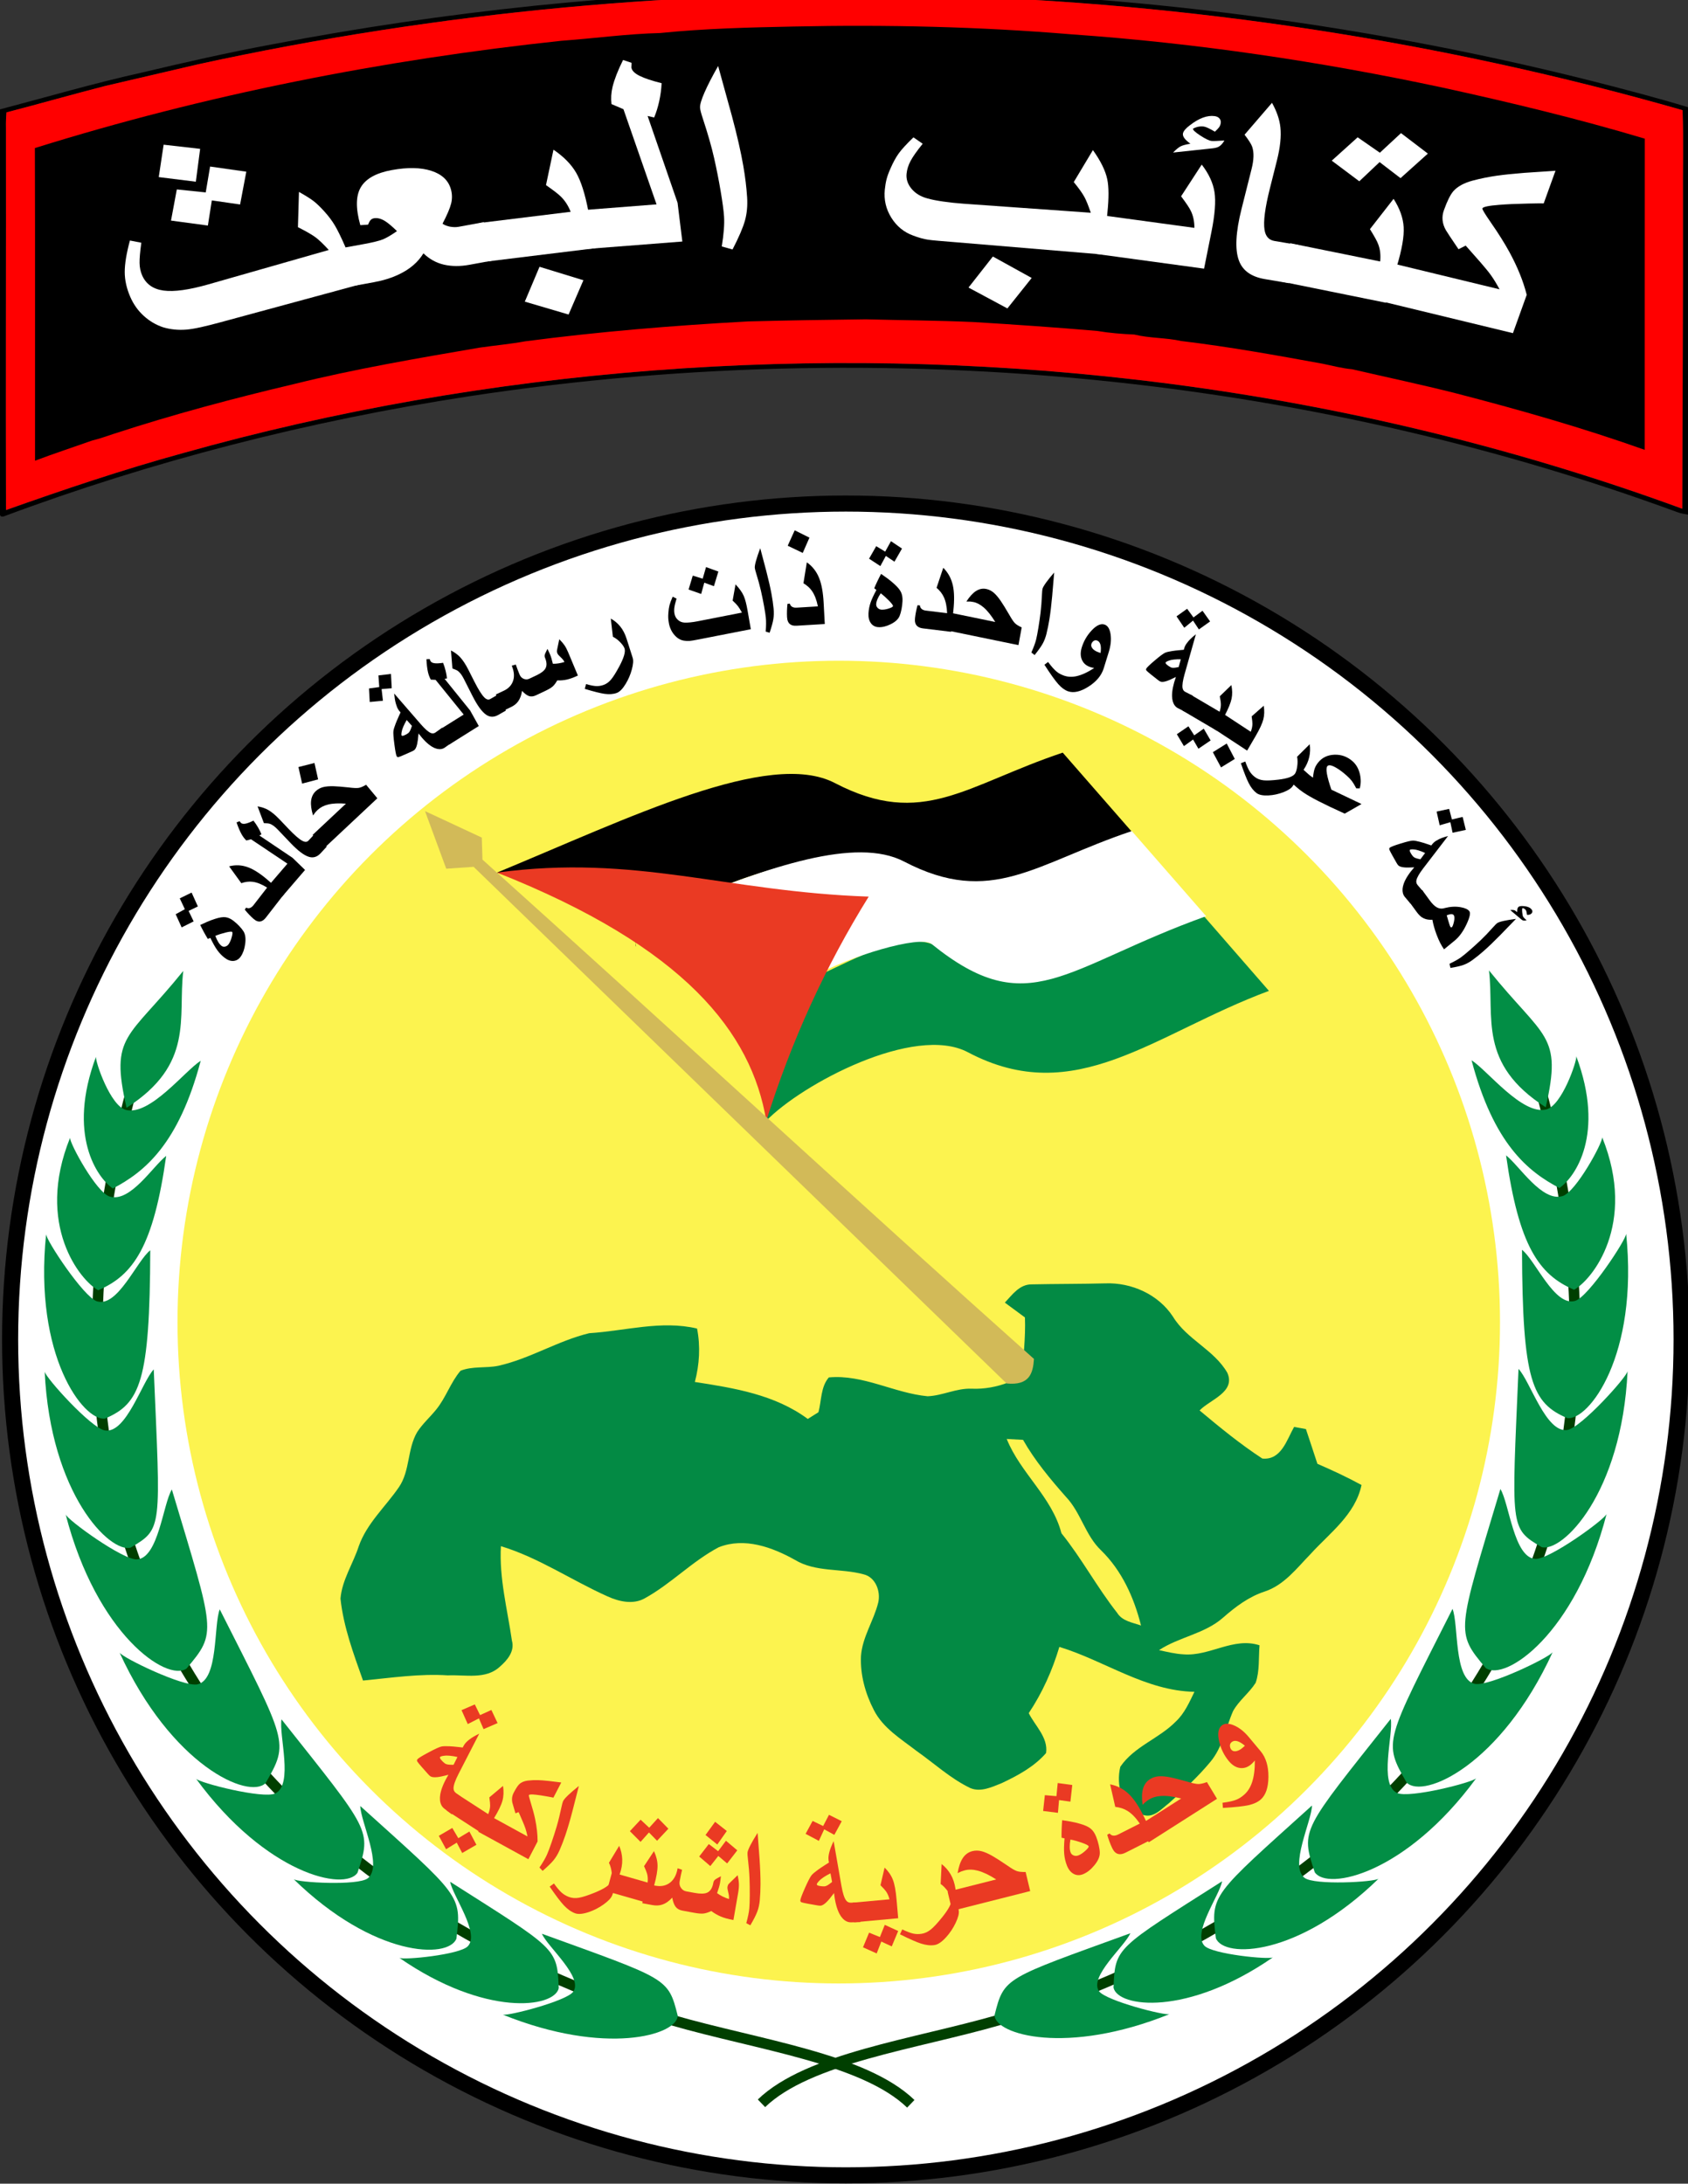 <?xml version="1.0" encoding="UTF-8" standalone="no"?>
<!-- Created with Inkscape (http://www.inkscape.org/) -->

<svg
   width="319.34"
   height="413.039"
   id="svg2"
   version="1.1"
   inkscape:version="1.3.2 (091e20ef0f, 2023-11-25)"
   sodipodi:docname="Baath_Battalions_SSI.svg"
   xmlns:inkscape="http://www.inkscape.org/namespaces/inkscape"
   xmlns:sodipodi="http://sodipodi.sourceforge.net/DTD/sodipodi-0.dtd"
   xmlns="http://www.w3.org/2000/svg"
   xmlns:svg="http://www.w3.org/2000/svg"
   xmlns:rdf="http://www.w3.org/1999/02/22-rdf-syntax-ns#"
   xmlns:cc="http://creativecommons.org/ns#"
   xmlns:dc="http://purl.org/dc/elements/1.1/">
  <rect width="100%" height="100%" fill="#333333" stroke="none"/>
  <defs
     id="defs4">
    <path
       style="fill:none;stroke:#000000;stroke-width:1px;stroke-linecap:butt;stroke-linejoin:miter;stroke-opacity:1"
       d="m -1275.467,127.876 c 60.478,-27.616 123.095,-13.596 161.181,0"
       id="path3225-0"
       inkscape:connector-curvature="0"
       sodipodi:nodetypes="cc" />
    <path
       transform="matrix(-0.72,0,0,-0.72,-1256.705,870.306)"
       d="m -1689.985,-4.257 a 173.746,173.746 0 1 1 -347.493,0 173.746,173.746 0 1 1 347.493,0 z"
       sodipodi:ry="173.74623"
       sodipodi:rx="173.74623"
       sodipodi:cy="-4.25738"
       sodipodi:cx="-1863.7314"
       id="path5328-8-8-7-81-5"
       style="fill:#fcf34f;fill-opacity:1;stroke:none"
       sodipodi:type="arc" />
    <path
       transform="matrix(-0.78,0,0,-0.784,-803.882,721.582)"
       d="m -1689.985,-4.257 a 173.746,173.746 0 1 1 -347.493,0 173.746,173.746 0 1 1 347.493,0 z"
       sodipodi:ry="173.74623"
       sodipodi:rx="173.74623"
       sodipodi:cy="-4.25738"
       sodipodi:cx="-1863.7314"
       id="path5328-8-8-7-81-1"
       style="fill:#fcf34f;fill-opacity:1;stroke:none"
       sodipodi:type="arc" />
    <path
       transform="matrix(-0.78,0,0,-0.784,-803.882,721.582)"
       d="m -1689.985,-4.257 a 173.746,173.746 0 1 1 -347.493,0 173.746,173.746 0 1 1 347.493,0 z"
       sodipodi:ry="173.74623"
       sodipodi:rx="173.74623"
       sodipodi:cy="-4.25738"
       sodipodi:cx="-1863.7314"
       id="path5328-8-8-7-81-1-2"
       style="fill:#fcf34f;fill-opacity:1;stroke:none"
       sodipodi:type="arc" />
    <path
       id="path5976-8-1"
       style="fill:none;stroke:#000000;stroke-width:1px;stroke-linecap:butt;stroke-linejoin:miter;stroke-opacity:1"
       d="m -245.596,1524.552 c 8.962,103.942 90.372,132.394 142.426,130.985 65.523,-1.774 125.833,-56.615 128.237,-130.985"
       inkscape:connector-curvature="0"
       sodipodi:nodetypes="csc" />
    <path
       id="path5976-8-6"
       style="fill:none;stroke:#000000;stroke-width:1px;stroke-linecap:butt;stroke-linejoin:miter;stroke-opacity:1"
       d="m -245.596,1524.552 c 8.962,103.942 90.372,132.394 142.426,130.985 65.523,-1.774 125.833,-56.615 128.237,-130.985"
       inkscape:connector-curvature="0"
       sodipodi:nodetypes="csc" />
    <path
       id="path5976-8-6-9"
       style="fill:none;stroke:#000000;stroke-width:1px;stroke-linecap:butt;stroke-linejoin:miter;stroke-opacity:1"
       d="m -245.596,1524.552 c 8.962,103.942 90.372,132.394 142.426,130.985 65.523,-1.774 125.833,-56.615 128.237,-130.985"
       inkscape:connector-curvature="0"
       sodipodi:nodetypes="csc" />
    <path
       style="fill:none;stroke:#000000;stroke-width:1px;stroke-linecap:butt;stroke-linejoin:miter;stroke-opacity:1"
       d="m -1275.467,127.876 c 60.478,-27.616 123.095,-13.596 161.181,0"
       id="path3225-0-4"
       inkscape:connector-curvature="0"
       sodipodi:nodetypes="cc" />
  </defs>
  <sodipodi:namedview
     id="base"
     pagecolor="#ffffff"
     bordercolor="#666666"
     borderopacity="1.0"
     inkscape:pageopacity="0.0"
     inkscape:pageshadow="2"
     inkscape:zoom="1.4"
     inkscape:cx="84.642857"
     inkscape:cy="212.14286"
     inkscape:document-units="px"
     inkscape:current-layer="layer1"
     showgrid="false"
     inkscape:window-width="1920"
     inkscape:window-height="1011"
     inkscape:window-x="0"
     inkscape:window-y="0"
     inkscape:window-maximized="1"
     showguides="true"
     inkscape:guide-bbox="true"
     fit-margin-top="0"
     fit-margin-left="0"
     fit-margin-right="0"
     fit-margin-bottom="0"
     inkscape:showpageshadow="2"
     inkscape:pagecheckerboard="0"
     inkscape:deskcolor="#d1d1d1" />
  <g
     inkscape:label="Layer 1"
     inkscape:groupmode="layer"
     id="layer1"
     transform="translate(599.382,-371.316)">
    <g
       id="g5526"
       inkscape:label="Kata'ib Al-Ba'ath">
      <g
         style="fill:#ff0000"
         id="g3148-7-2-8"
         transform="matrix(0.313,0,0,0.335,-404.671,788.784)">
        <g
           transform="matrix(1.356,0,0,1.016,-622.209,-1252.206)"
           style="fill:#000000"
           id="#cc873bff-4-4-3-8">
          <path
             style="fill:#000000"
             id="path8-0-0-2-0"
             d="m 377.49,0 0.1,0 c 1.46,0.07 2.92,0.17 4.39,0.22 110.83,0.3 221.59,17.44 327.33,50.61 14.65,4.69 29.32,9.4 43.69,14.88 l 0,226.39 c -1.83,-0.45 -3.69,-0.82 -5.4,-1.6 C 670.55,255.19 588.34,231.24 504.44,219.27 406.56,205.39 306.39,207.67 209.26,226.15 137.65,239.82 67.68,262.22 1.59,293 L 0.47,293 0.5,292.54 0,292.39 0,66.75 C 21.04,59.84 41.87,52.22 63.22,46.3 82.5,40.61 101.84,35.1 121.43,30.58 198.58,12.17 277.7,1.85 357.01,0.37 363.84,0.25 370.67,0.45 377.49,0 M 88.68,41.6 C 74.76,45.65 60.84,49.67 46.94,53.74 32.23,58.45 17.67,63.65 2.98,68.41 c -0.2,2.85 -0.27,5.71 -0.22,8.57 0.07,70.81 -0.12,141.63 0.02,212.44 25.93,-11.46 52.09,-22.49 78.93,-31.66 135.39,-47.51 282.3,-61.33 424.26,-40.87 84.22,12.04 166.62,36.41 243.96,71.81 0.08,-56.91 0.41,-113.82 0.32,-170.73 -0.13,-16.93 0.32,-33.87 -0.19,-50.79 C 643.19,28.97 530.41,7.4 416.99,3.48 306.46,-0.58 195.39,12.59 88.68,41.6 z"
             inkscape:connector-curvature="0" />
        </g>
        <path
           style="fill:#ff0000"
           id="path11-9-9-2-6"
           d="m -501.959,-1209.951 c 144.7,-29.467 295.311,-42.844 445.191,-38.72 153.798,3.982 306.729,25.891 451.645,64.703 0.692,17.186 0.081,34.393 0.258,51.59 0.122,57.806 -0.325,115.612 -0.434,173.417 -104.874,-35.957 -216.609,-60.711 -330.812,-72.94 -192.499,-20.782 -391.71,-6.745 -575.3,41.513 -36.395,9.314 -71.868,20.518 -107.03,32.158 -0.19,-71.924 0.068,-143.859 -0.027,-215.784 -0.068,-2.905 0.027,-5.81 0.298,-8.705 19.92,-4.835 39.663,-10.117 59.61,-14.901 18.849,-4.134 37.724,-8.217 56.6,-12.331 m 281.317,0.681 c -18.767,0.376 -37.331,2.529 -56.017,3.646 -101.429,8.959 -201.855,25.414 -298.416,50.432 0.19,48.989 0.041,97.978 0.081,146.968 10.658,-3.342 21.533,-6.298 32.287,-9.457 4.244,-0.863 8.339,-2.062 12.475,-3.21 33.398,-9.05 67.502,-16.607 101.877,-23.332 34.673,-7.151 70.051,-12.128 105.348,-17.156 8.597,-1.026 17.276,-1.666 25.832,-2.966 41.914,-4.561 84.167,-7.455 126.421,-9.355 22.171,-0.477 44.369,-0.782 66.553,-0.985 20.313,0.437 40.653,0.528 60.953,1.27 23.472,1.178 46.959,2.529 70.363,4.195 6.902,0.975 13.926,1.432 20.95,1.686 8.706,1.778 17.872,1.432 26.632,3.047 26.944,2.682 53.617,6.653 80.249,10.696 5.492,0.945 10.943,2.153 16.584,2.58 19.432,3.728 38.972,7.151 58.295,11.193 36.3,7.781 72.384,16.313 107.531,26.683 0.054,-48.756 -0.041,-97.521 0.054,-146.277 -37.765,-9.365 -76.208,-17.044 -114.854,-24.053 -69.048,-12.229 -139.303,-20.884 -210.046,-24.987 -52.261,-3.626 -104.887,-4.601 -157.365,-3.677 -25.29,0.427 -50.633,0.924 -75.787,3.058 z"
           inkscape:connector-curvature="0" />
        <g
           transform="matrix(1.446,0,0,1.22,-651.26,-1279.097)"
           style="fill:#000000"
           id="#1f1a17ff-5-4-1-8">
          <path
             sodipodi:nodetypes="cccccccccccccccccccccccc"
             inkscape:connector-curvature="0"
             style="fill:#000000"
             id="path26-1-8-6-1"
             d="m 296.14,42.27 c 18.55,-2.1 37.24,-2.59 55.89,-3.01 38.7,-0.91 77.51,0.05 116.05,3.62 52.17,4.04 103.98,12.56 154.9,24.6 28.5,6.9 56.85,14.46 84.7,23.68 -0.07,48 0,96.01 -0.04,144.01 -25.92,-10.21 -52.53,-18.61 -79.3,-26.27 -14.25,-3.98 -28.66,-7.35 -42.99,-11.02 -4.16,-0.42 -8.18,-1.61 -12.23,-2.54 -19.64,-3.98 -39.31,-7.89 -59.18,-10.53 -6.46,-1.59 -13.22,-1.25 -19.64,-3 -5.18,-0.25 -10.36,-0.7 -15.45,-1.66 -17.26,-1.64 -34.58,-2.97 -51.89,-4.13 -14.97,-0.73 -29.97,-0.82 -44.95,-1.25 -16.36,0.2 -32.73,0.5 -49.08,0.97 -31.16,1.87 -62.32,4.72 -93.23,9.21 -6.31,1.28 -12.71,1.91 -19.05,2.92 -26.03,4.95 -52.12,9.85 -77.69,16.89 -25.35,6.62 -50.5,14.06 -75.13,22.97 -3.05,1.13 -6.07,2.31 -9.2,3.16 C 50.7,234 42.68,236.91 34.82,240.2 34.79,191.97 34.9,143.74 34.76,95.51 105.97,70.88 180.03,54.68 254.83,45.86 c 13.78,-1.1 27.47,-3.22 41.31,-3.59" />
          <path
             style="fill:#000000"
             id="path28-7-8-8-9"
             d="m 212.95,129.64 c 3.74,-11.98 7.5,-23.97 11.18,-35.98 4.48,10.92 9.32,21.68 13.92,32.54 -8.36,1.17 -16.71,2.46 -25.1,3.44 z"
             inkscape:connector-curvature="0" />
          <path
             style="fill:#000000"
             id="path30-1-2-5-8"
             d="m 610.25,104.57 c 8.27,2.85 17.41,3.41 24.91,8.24 4.15,3.06 7.94,7.63 7.74,13.08 0.14,3.9 -3.22,7.29 -7.01,7.63 -8.83,1.58 -17.36,-1.96 -25.91,-3.58 -0.32,-8.46 0.6,-16.91 0.27,-25.37 z"
             inkscape:connector-curvature="0" />
          <path
             style="fill:#000000"
             id="path32-1-4-7-9"
             d="m 102.29,113.74 c 8.92,-2.02 17.65,-4.92 26.69,-6.4 3.79,-0.76 7.66,0.79 10.31,3.49 2.26,2.38 1.65,6.15 0.53,8.94 -3.84,5.81 -10.22,9.46 -16.88,11.13 -6.64,1.6 -13.35,2.88 -20.02,4.34 -0.13,-7.17 -0.45,-14.33 -0.63,-21.5 z"
             inkscape:connector-curvature="0" />
        </g>
      </g>
      <g
         transform="matrix(1.705,0.021,-0.018,1.387,1607.691,294.195)"
         style="font-size:40px;font-style:normal;font-weight:normal;line-height:125%;letter-spacing:0px;word-spacing:0px;fill:#ffffff;fill-opacity:1;stroke:none;font-family:Sans"
         id="text3077-5-7">
        <path
           d="m -1125.353,118.074 -15.191,-4.277 1.44,-5.114 12.201,3.435 c -0.323,-0.727 -0.655,-1.375 -0.995,-1.944 -0.277,-0.457 -0.665,-1.026 -1.163,-1.707 -0.559,-0.753 -1.112,-1.503 -1.659,-2.253 l -0.792,0.507 c -0.805,-1.417 -1.28,-2.275 -1.427,-2.573 -0.425,-0.891 -0.508,-1.8 -0.247,-2.728 0.356,-1.266 0.695,-2.131 1.015,-2.596 0.455,-0.656 1.17,-1.152 2.143,-1.487 0.868,-0.297 1.774,-0.535 2.718,-0.716 0.744,-0.142 1.716,-0.281 2.917,-0.416 0.558,-0.059 1.733,-0.175 3.527,-0.346 l -1.26,4.474 c -0.063,-0.018 -0.635,-0.003 -1.717,0.044 -1.341,0.055 -2.418,0.131 -3.229,0.227 -1.173,0.13 -1.789,0.301 -1.849,0.514 -0.032,0.113 0.276,0.727 0.922,1.842 0.884,1.52 1.602,2.886 2.154,4.096 0.911,2.001 1.567,3.924 1.967,5.769 z"
           style="font-weight:bold;fill:#ffffff"
           id="path3083" />
        <path
           d="m -1135.049,93.735 -2.998,3.392 -2.346,-2.152 -2.223,2.65 -3.085,-2.766 2.839,-3.228 2.487,2.064 2.317,-2.708 z m -4.44,20.404 -11.907,-2.778 1.207,-5.174 10.005,2.335 c 0.062,-0.895 -0.022,-1.683 -0.25,-2.365 -0.113,-0.374 -0.424,-1.048 -0.932,-2.023 l 2.578,-4.172 c 0.7,1.3 1.086,2.58 1.159,3.841 0.074,1.261 -0.16,3.051 -0.702,5.372 z"
           style="font-weight:bold;fill:#ffffff"
           id="path3085" />
        <path
           d="m -1150.282,111.637 -2.685,-0.519 c -1.496,-0.289 -2.457,-1.112 -2.885,-2.468 -0.479,-1.499 -0.408,-3.852 0.212,-7.061 l 1.057,-5.465 c 0.24,-1.24 0.254,-2.239 0.043,-2.996 -0.102,-0.365 -0.393,-0.918 -0.872,-1.661 l 2.998,-4.393 c 0.544,1.166 0.866,2.276 0.967,3.33 0.12,1.23 0.01,2.746 -0.343,4.549 l -0.731,3.778 c -0.517,2.672 -0.697,4.56 -0.539,5.665 0.12,0.885 0.487,1.387 1.101,1.506 l 2.685,0.519 z"
           style="font-weight:bold;fill:#ffffff"
           id="path3087" />
        <path
           d="m -1159.711,109.799 -12.087,-1.839 0.799,-5.252 10.156,1.545 c -0.01,-0.897 -0.153,-1.676 -0.434,-2.338 -0.142,-0.364 -0.505,-1.012 -1.087,-1.943 l 2.244,-4.36 c 0.799,1.241 1.284,2.487 1.456,3.738 0.172,1.251 0.079,3.054 -0.28,5.41 z m 2.071,-17.505 c -0.179,0.394 -0.379,0.673 -0.602,0.837 -0.163,0.12 -0.4,0.203 -0.709,0.248 l -4.365,0.64 c 0.328,-0.424 0.602,-0.709 0.821,-0.853 0.22,-0.144 0.581,-0.27 1.085,-0.378 -0.325,-0.287 -0.553,-0.542 -0.684,-0.766 -0.131,-0.224 -0.181,-0.433 -0.152,-0.626 0.025,-0.167 0.106,-0.349 0.241,-0.546 0.135,-0.197 0.302,-0.385 0.501,-0.566 1.007,-0.993 1.923,-1.426 2.747,-1.301 0.245,0.037 0.429,0.148 0.552,0.331 0.123,0.183 0.166,0.404 0.127,0.661 -0.031,0.206 -0.087,0.379 -0.168,0.518 -0.081,0.139 -0.233,0.343 -0.459,0.612 -0.595,-0.42 -1.008,-0.647 -1.24,-0.683 -0.232,-0.035 -0.472,-0.013 -0.722,0.068 -0.166,0.054 -0.324,0.135 -0.472,0.244 -0.025,0.167 0.244,0.472 0.809,0.913 0.565,0.442 0.983,0.683 1.253,0.724 0.167,0.025 0.645,-5.46e-4 1.434,-0.078 z"
           style="font-weight:bold;fill:#ffffff"
           id="path3089" />
        <path
           d="m -1170.888,108.046 -16.366,-1.428 c -1.57,-0.137 -2.612,-0.214 -3.121,-0.303 -0.509,-0.089 -1.055,-0.265 -1.636,-0.529 -1.039,-0.44 -1.862,-1.244 -2.47,-2.41 -0.608,-1.166 -0.862,-2.438 -0.763,-3.815 0.038,-0.532 0.099,-1.008 0.181,-1.426 0.082,-0.418 0.222,-0.908 0.419,-1.468 0.282,-0.828 0.579,-1.518 0.893,-2.07 0.314,-0.552 0.85,-1.29 1.609,-2.214 l 1.035,0.858 c -0.632,0.986 -1.071,1.77 -1.315,2.353 -0.244,0.583 -0.388,1.167 -0.43,1.751 -0.053,0.74 0.136,1.423 0.567,2.048 0.431,0.625 1.024,1.056 1.777,1.293 0.446,0.15 1.034,0.283 1.763,0.401 0.729,0.118 1.496,0.206 2.301,0.264 l 14.085,1.015 c -0.293,-1.013 -0.541,-1.736 -0.745,-2.168 -0.237,-0.513 -0.633,-1.175 -1.189,-1.985 l 2.079,-4.393 c 0.874,1.46 1.419,2.778 1.634,3.956 0.187,1.032 0.209,2.535 0.067,4.509 z m -7.934,3.311 -2.652,4.195 -4.343,-2.78 2.658,-4.273 z"
           style="font-weight:bold;fill:#ffffff"
           id="path3091"
           inkscape:connector-curvature="0"
           sodipodi:nodetypes="csscccccccccccccccccccccccccc" />
        <path
           d="m -1210.509,100.832 c 0.073,1.157 0,2.221 -0.208,3.193 -0.212,0.972 -0.657,2.289 -1.334,3.95 l -1.199,-0.393 c 0.206,-1.683 0.276,-3.044 0.21,-4.084 -0.05,-0.793 -0.189,-1.952 -0.417,-3.477 -0.227,-1.525 -0.486,-3.032 -0.777,-4.52 -0.29,-1.488 -0.723,-3.258 -1.296,-5.309 -0.202,-0.718 -0.312,-1.213 -0.329,-1.486 -0.026,-0.403 0.132,-1.101 0.474,-2.095 0.341,-0.994 0.832,-2.202 1.472,-3.626 l 1.608,6.826 c 0.596,2.598 1.039,4.853 1.33,6.765 0.224,1.473 0.38,2.892 0.466,4.256 z"
           style="font-weight:bold;fill:#ffffff"
           id="path3093" />
        <path
           d="m -1217.631,106.976 -10.677,1.183 -0.585,-5.28 8.347,-0.925 -3.809,-12.921 -1.333,-0.678 c -0.085,-0.764 -0.053,-1.546 0.093,-2.349 0.189,-1.017 0.564,-2.244 1.125,-3.681 l 0.945,0.367 c 0.01,0.078 0.01,0.288 -0.01,0.63 0.047,0.427 0.365,0.811 0.953,1.152 0.519,0.309 1.327,0.626 2.424,0.95 -0.025,0.841 -0.107,1.669 -0.246,2.484 -0.139,0.815 -0.316,1.548 -0.532,2.201 l -0.729,-0.194 3.447,11.782 z"
           style="font-weight:bold;fill:#ffffff"
           id="path3095" />
        <path
           d="m -1227.263,108.029 -12.061,2.006 -0.872,-5.24 10.134,-1.686 c -0.287,-0.85 -0.666,-1.546 -1.139,-2.087 -0.248,-0.302 -0.794,-0.805 -1.637,-1.51 l 0.779,-4.842 c 1.145,0.932 1.993,1.965 2.545,3.101 0.552,1.136 1.023,2.879 1.414,5.229 z m -1.289,4.392 -1.594,4.7 -4.874,-1.684 1.581,-4.777 z"
           style="font-weight:bold;fill:#ffffff"
           id="path3097" />
        <path
           d="m -1238.428,109.836 -2.811,0.674 c -1,0.24 -1.929,0.249 -2.786,0.026 -0.857,-0.223 -1.627,-0.728 -2.312,-1.514 -0.58,1.21 -1.478,2.182 -2.695,2.916 -0.807,0.488 -1.723,0.855 -2.748,1.101 l -1.994,0.478 -1.24,-5.166 1.994,-0.478 c 1.051,-0.252 1.776,-0.483 2.174,-0.692 0.398,-0.209 0.913,-0.591 1.543,-1.144 -0.559,-0.656 -1.017,-1.115 -1.375,-1.377 -0.436,-0.31 -0.838,-0.422 -1.205,-0.334 -0.139,0.033 -0.258,0.112 -0.355,0.236 -0.097,0.124 -0.19,0.337 -0.278,0.639 l -0.863,0.087 c -0.55,-2.292 -0.547,-4.023 0.01,-5.194 0.556,-1.171 1.688,-1.962 3.398,-2.372 1.76,-0.422 3.226,-0.409 4.398,0.039 1.172,0.449 1.903,1.274 2.191,2.477 0.155,0.646 0.17,1.295 0.045,1.947 -0.125,0.653 -0.433,1.573 -0.924,2.763 0.235,0.198 0.521,0.33 0.859,0.397 0.337,0.066 0.645,0.066 0.924,-7.1e-4 l 2.811,-0.674 z"
           style="font-weight:bold;fill:#ffffff"
           id="path3099" />
        <path
           d="m -1271.259,95.15 -0.431,4.487 -4.12,-0.566 0.495,-4.427 z m 5.154,3.037 -0.642,4.481 -3.142,-0.509 -0.402,3.436 -4.097,-0.616 0.599,-4.257 3.212,0.359 0.448,-3.536 z m 12.73,15.196 -15.382,5.381 c -1.644,0.575 -2.896,0.954 -3.774,1.055 -0.878,0.101 -1.73,0.012 -2.554,-0.268 -0.809,-0.313 -1.537,-0.822 -2.185,-1.527 -0.648,-0.705 -1.156,-1.559 -1.524,-2.561 -0.422,-1.149 -0.64,-2.279 -0.654,-3.391 -0.013,-1.112 0.163,-2.547 0.529,-4.305 l 1.269,0.282 c -0.127,1.24 -0.182,2.165 -0.165,2.776 0.017,0.611 0.117,1.167 0.301,1.668 0.436,1.185 1.237,1.865 2.404,2.04 1.167,0.174 2.82,-0.132 4.958,-0.918 l 13.309,-4.893 c -0.588,-0.769 -1.075,-1.329 -1.46,-1.679 -0.386,-0.351 -1.051,-0.81 -1.995,-1.379 l 0.063,-4.809 c 0.736,0.492 1.277,0.897 1.622,1.214 0.345,0.317 0.754,0.787 1.226,1.412 0.472,0.624 0.866,1.253 1.182,1.886 0.316,0.633 0.708,1.585 1.175,2.856 z"
           style="font-weight:bold;fill:#ffffff"
           id="path3101"
           inkscape:connector-curvature="0"
           sodipodi:nodetypes="cccccccccccccccsccccccccccsccccccccc" />
      </g>
    </g>
    <g
       id="g5526-2"
       transform="matrix(1,0,0,1,-0.034,-0.024)"
       inkscape:label="Ba'ath logo">
      <circle
         transform="matrix(0.91,0,0,0.91,1256.668,628.568)"
         id="path5328-8-8-7-8-6"
         style="fill:#ffffff;fill-opacity:1;stroke:#000000;stroke-width:3.344;stroke-miterlimit:4;stroke-dasharray:none;stroke-opacity:1"
         cx="-1863.731"
         cy="-4.257"
         r="173.746" />
      <circle
         transform="matrix(0.72,0,0,0.72,901.216,624.476)"
         id="path5328-8-8-7-1"
         style="fill:#fcf34f;fill-opacity:1;stroke:none"
         cx="-1863.731"
         cy="-4.257"
         r="173.746" />
      <g
         id="g4405-78-8"
         transform="translate(509.117,33.335)">
        <path
           style="fill:none;stroke:#003f00;stroke-width:2;stroke-linecap:butt;stroke-linejoin:miter;stroke-miterlimit:4;stroke-dasharray:none;stroke-opacity:1"
           d="m -1082.631,540.72 c -36.527,128.318 71.611,171.182 101.385,179.404 16.146,4.67 36.194,7.242 45.087,15.808"
           id="path4277-3-7"
           inkscape:connector-curvature="0"
           sodipodi:nodetypes="ccc" />
        <path
           style="fill:#028e45;fill-opacity:1;stroke:none"
           d="m -1073.792,521.653 c -10.483,13.002 -13.921,11.974 -10.733,25.885 12.898,-8.248 9.68,-17.033 10.733,-25.885 z"
           id="path3435-8-9"
           inkscape:connector-curvature="0"
           sodipodi:nodetypes="ccc" />
        <path
           style="fill:#028e45;fill-opacity:1;stroke:none"
           d="m -1090.311,537.902 c -5.501,14.746 0.225,22.873 3.196,24.903 5.979,-3.114 12.448,-8.387 16.62,-24.158 -2.988,1.889 -9.568,10.414 -14.126,9.304 -2.946,-0.717 -5.805,-9.08 -5.689,-10.049 z"
           id="path3435-3-3-2"
           inkscape:connector-curvature="0"
           sodipodi:nodetypes="cccsc" />
        <path
           style="fill:#028e45;fill-opacity:1;stroke:none"
           d="m -1095.209,553.214 c -6.653,16.487 1.983,27.051 5.321,28.832 6.67,-2.818 10.466,-8.379 12.864,-25.41 -2.554,1.997 -6.793,8.868 -10.689,7.695 -2.518,-0.758 -7.595,-10.092 -7.496,-11.116 z"
           id="path3435-3-4-7-0"
           inkscape:connector-curvature="0"
           sodipodi:nodetypes="cccsc" />
        <path
           style="fill:#028e45;fill-opacity:1;stroke:none"
           d="m -1099.742,571.429 c -2.369,23.136 7.114,35.382 11.124,34.903 6.67,-2.818 8.502,-7.04 8.579,-31.838 -2.554,1.997 -6.168,10.832 -10.064,9.659 -2.518,-0.758 -9.738,-11.699 -9.639,-12.724 z"
           id="path3435-3-4-1-10-2"
           inkscape:connector-curvature="0"
           sodipodi:nodetypes="cccsc" />
        <path
           style="fill:#028e45;fill-opacity:1;stroke:none"
           d="m -1100.013,597.431 c 1.103,23.231 12.367,34.37 16.261,33.299 6.097,-3.588 5.66,-3.494 4.373,-33.708 -2.228,2.355 -5.181,12.135 -9.207,11.555 -2.603,-0.375 -11.371,-10.119 -11.427,-11.146 z"
           id="path3435-3-4-1-1-7-3"
           inkscape:connector-curvature="0"
           sodipodi:nodetypes="cccsc" />
        <path
           style="fill:#028e45;fill-opacity:1;stroke:none"
           d="m -1096.046,624.447 c 5.887,22.756 19.156,31.728 22.858,29.168 5.806,-6.897 5.391,-6.693 -2.764,-33.878 -1.687,2.769 -2.532,12.95 -6.591,13.224 -2.623,0.177 -13.234,-7.52 -13.503,-8.514 z"
           id="path3435-3-4-1-1-3-3-7"
           inkscape:connector-curvature="0"
           sodipodi:nodetypes="cccsc" />
        <path
           style="fill:#028e45;fill-opacity:1;stroke:none"
           d="m -1085.848,650.579 c 9.795,21.367 24.435,27.867 27.629,24.696 4.503,-7.811 4.131,-7.537 -8.676,-32.865 -1.174,3.022 -0.216,13.193 -4.164,14.176 -2.552,0.635 -14.35,-5.077 -14.789,-6.008 z"
           id="path3435-3-4-1-1-3-8-4-5"
           inkscape:connector-curvature="0"
           sodipodi:nodetypes="cccsc" />
        <path
           style="fill:#028e45;fill-opacity:1;stroke:none"
           d="m -1071.379,674.44 c 13.233,18.075 28.164,21.357 30.547,17.791 2.723,-8.144 2.427,-7.818 -14.378,-29.017 -0.522,3.043 2.312,12.352 -1.193,14.02 -2.265,1.078 -14.389,-2.009 -14.976,-2.794 z"
           id="path3435-3-4-1-1-3-8-7-9-9"
           inkscape:connector-curvature="0"
           sodipodi:nodetypes="cccsc" />
        <path
           style="fill:#028e45;fill-opacity:1;stroke:none"
           d="m -1052.915,693.438 c 15.196,14.818 29.28,15.13 30.796,11.259 1.004,-8.325 0.795,-7.956 -18.188,-25.09 0.073,3.017 4.3,11.403 1.43,13.667 -1.855,1.463 -13.366,0.805 -14.038,0.164 z"
           id="path3435-3-4-1-1-3-8-7-4-65-2"
           inkscape:connector-curvature="0"
           sodipodi:nodetypes="cccsc" />
        <path
           style="fill:#028e45;fill-opacity:1;stroke:none"
           d="m -1032.928,708.319 c 16.258,11.242 29.338,9.48 30.168,5.746 -0.304,-7.702 -0.442,-7.336 -20.548,-20.13 0.514,2.727 5.668,9.725 3.348,12.197 -1.5,1.598 -12.25,2.672 -12.967,2.187 z"
           id="path3435-3-4-1-1-3-8-7-4-2-1-2"
           inkscape:connector-curvature="0"
           sodipodi:nodetypes="cccsc" />
        <path
           style="fill:#028e45;fill-opacity:1;stroke:none"
           d="m -1013.358,719.064 c 19.421,7.837 32.952,3.902 33.108,0.221 -1.815,-7.245 -1.891,-6.875 -25.694,-15.516 1.074,2.495 7.896,8.233 5.914,10.977 -1.281,1.773 -12.474,4.652 -13.329,4.318 z"
           id="path3435-3-4-1-1-3-8-7-4-2-7-0-8"
           inkscape:connector-curvature="0"
           sodipodi:nodetypes="cccsc" />
      </g>
      <g
         id="g4405-7-9-9"
         transform="matrix(-1,0,0,1,-1391.45,33.243)">
        <path
           style="fill:none;stroke:#003f00;stroke-width:2;stroke-linecap:butt;stroke-linejoin:miter;stroke-miterlimit:4;stroke-dasharray:none;stroke-opacity:1"
           d="m -1082.631,540.72 c -36.527,128.318 71.611,171.182 101.385,179.404 16.146,4.67 36.194,7.242 45.087,15.808"
           id="path4277-9-9-7"
           inkscape:connector-curvature="0"
           sodipodi:nodetypes="ccc" />
        <path
           style="fill:#028e45;fill-opacity:1;stroke:none"
           d="m -1073.792,521.653 c -10.483,13.002 -13.921,11.974 -10.733,25.885 12.898,-8.248 9.68,-17.033 10.733,-25.885 z"
           id="path3435-31-6-3"
           inkscape:connector-curvature="0"
           sodipodi:nodetypes="ccc" />
        <path
           style="fill:#028e45;fill-opacity:1;stroke:none"
           d="m -1090.311,537.902 c -5.501,14.746 0.225,22.873 3.196,24.903 5.979,-3.114 12.448,-8.387 16.62,-24.158 -2.988,1.889 -9.568,10.414 -14.126,9.304 -2.946,-0.717 -5.805,-9.08 -5.689,-10.049 z"
           id="path3435-3-9-8-6"
           inkscape:connector-curvature="0"
           sodipodi:nodetypes="cccsc" />
        <path
           style="fill:#028e45;fill-opacity:1;stroke:none"
           d="m -1095.209,553.214 c -6.653,16.487 1.983,27.051 5.321,28.832 6.67,-2.818 10.466,-8.379 12.864,-25.41 -2.554,1.997 -6.793,8.868 -10.689,7.695 -2.518,-0.758 -7.595,-10.092 -7.496,-11.116 z"
           id="path3435-3-4-8-3-1"
           inkscape:connector-curvature="0"
           sodipodi:nodetypes="cccsc" />
        <path
           style="fill:#028e45;fill-opacity:1;stroke:none"
           d="m -1099.742,571.429 c -2.369,23.136 7.114,35.382 11.124,34.903 6.67,-2.818 8.502,-7.04 8.579,-31.838 -2.554,1.997 -6.168,10.832 -10.064,9.659 -2.518,-0.758 -9.738,-11.699 -9.639,-12.724 z"
           id="path3435-3-4-1-6-4-2"
           inkscape:connector-curvature="0"
           sodipodi:nodetypes="cccsc" />
        <path
           style="fill:#028e45;fill-opacity:1;stroke:none"
           d="m -1100.013,597.431 c 1.103,23.231 12.367,34.37 16.261,33.299 6.097,-3.588 5.66,-3.494 4.373,-33.708 -2.228,2.355 -5.181,12.135 -9.207,11.555 -2.603,-0.375 -11.371,-10.119 -11.427,-11.146 z"
           id="path3435-3-4-1-1-5-8-9"
           inkscape:connector-curvature="0"
           sodipodi:nodetypes="cccsc" />
        <path
           style="fill:#028e45;fill-opacity:1;stroke:none"
           d="m -1096.046,624.447 c 5.887,22.756 19.156,31.728 22.858,29.168 5.806,-6.897 5.391,-6.693 -2.764,-33.878 -1.687,2.769 -2.532,12.95 -6.591,13.224 -2.623,0.177 -13.234,-7.52 -13.503,-8.514 z"
           id="path3435-3-4-1-1-3-0-4-3"
           inkscape:connector-curvature="0"
           sodipodi:nodetypes="cccsc" />
        <path
           style="fill:#028e45;fill-opacity:1;stroke:none"
           d="m -1085.848,650.579 c 9.795,21.367 24.435,27.867 27.629,24.696 4.503,-7.811 4.131,-7.537 -8.676,-32.865 -1.174,3.022 -0.216,13.193 -4.164,14.176 -2.552,0.635 -14.35,-5.077 -14.789,-6.008 z"
           id="path3435-3-4-1-1-3-8-2-9-1"
           inkscape:connector-curvature="0"
           sodipodi:nodetypes="cccsc" />
        <path
           style="fill:#028e45;fill-opacity:1;stroke:none"
           d="m -1071.379,674.44 c 13.233,18.075 28.164,21.357 30.547,17.791 2.723,-8.144 2.427,-7.818 -14.378,-29.017 -0.522,3.043 2.312,12.352 -1.193,14.02 -2.265,1.078 -14.389,-2.009 -14.976,-2.794 z"
           id="path3435-3-4-1-1-3-8-7-8-9-9"
           inkscape:connector-curvature="0"
           sodipodi:nodetypes="cccsc" />
        <path
           style="fill:#028e45;fill-opacity:1;stroke:none"
           d="m -1052.915,693.438 c 15.196,14.818 29.28,15.13 30.796,11.259 1.004,-8.325 0.795,-7.956 -18.188,-25.09 0.073,3.017 4.3,11.403 1.43,13.667 -1.855,1.463 -13.366,0.805 -14.038,0.164 z"
           id="path3435-3-4-1-1-3-8-7-4-6-2-4"
           inkscape:connector-curvature="0"
           sodipodi:nodetypes="cccsc" />
        <path
           style="fill:#028e45;fill-opacity:1;stroke:none"
           d="m -1032.928,708.319 c 16.258,11.242 29.338,9.48 30.168,5.746 -0.304,-7.702 -0.442,-7.336 -20.548,-20.13 0.514,2.727 5.668,9.725 3.348,12.197 -1.5,1.598 -12.25,2.672 -12.967,2.187 z"
           id="path3435-3-4-1-1-3-8-7-4-2-0-5-7"
           inkscape:connector-curvature="0"
           sodipodi:nodetypes="cccsc" />
        <path
           style="fill:#028e45;fill-opacity:1;stroke:none"
           d="m -1013.358,719.064 c 19.421,7.837 32.952,3.902 33.108,0.221 -1.815,-7.245 -1.891,-6.875 -25.694,-15.516 1.074,2.495 7.896,8.233 5.914,10.977 -1.281,1.773 -12.474,4.652 -13.329,4.318 z"
           id="path3435-3-4-1-1-3-8-7-4-2-7-2-5-8"
           inkscape:connector-curvature="0"
           sodipodi:nodetypes="cccsc" />
      </g>
      <path
         sodipodi:nodetypes="csccscc"
         inkscape:connector-curvature="0"
         id="path4473-3-4"
         d="m -463.553,562.534 c 17.701,-2.429 33.984,-18.87 43.202,-11.072 14.598,12.35 29.018,-1.666 47.426,-8.358 l 13.637,15.657 c -21.837,8.121 -36.57,22.39 -56.949,11.611 -10.149,-5.368 -31.532,6.095 -38.143,12.964 -0.346,-7.769 -1.424,-15.052 -9.173,-20.802 z"
         style="fill:#028e45;fill-opacity:1;stroke:none" />
      <path
         sodipodi:nodetypes="csccscc"
         inkscape:connector-curvature="0"
         id="path4473-4-3-5"
         d="m -505.329,536.396 c 24.92,-10.304 51.479,-23.427 63.927,-16.943 16.608,8.65 24.805,0.369 43.104,-5.754 l 14.061,16.096 c -27.01,9.705 -32.884,19.836 -51.308,4.943 -6.733,-5.443 -45.597,9.42 -43.463,15.706 -0.342,-7.11 -14.531,-10.404 -26.322,-14.047 z"
         style="fill:#000000;fill-opacity:1;stroke:none" />
      <path
         sodipodi:nodetypes="csccscc"
         inkscape:connector-curvature="0"
         id="path4473-4-8-3-0"
         d="m -471.642,542.553 c 17.851,-7.362 34.287,-12.963 43.309,-8.263 16.608,8.65 24.805,0.369 43.104,-5.754 l 14.061,16.096 c -27.01,9.705 -33.515,20.152 -51.939,5.259 -2.16,-1.746 -15.645,2.322 -22.446,6.201 5.983,0.858 -15.627,-19.816 -26.09,-13.538 z"
         style="fill:#ffffff;fill-opacity:1;stroke:none" />
      <path
         sodipodi:nodetypes="cccc"
         inkscape:connector-curvature="0"
         id="path4562-5-7-3"
         d="m -505.315,536.389 c 35.645,14.124 48.156,30.339 50.937,46.954 4.7,-14.957 11.104,-29.12 19.375,-42.411 -27.038,-0.919 -44.003,-8.084 -70.312,-4.544 z"
         style="fill:#ea3a23;fill-opacity:1;stroke:none" />
      <path
         sodipodi:nodetypes="ccccccccccccccccccccccccccccccccccccccccccccccccccccccccccccccccccccccc"
         style="fill:#038a44"
         inkscape:connector-curvature="0"
         d="m -409.247,617.728 c 1.401,-1.5 2.782,-3.473 5.081,-3.453 4.637,-0.099 9.275,-0.069 13.902,-0.187 4.973,-0.197 10.074,2.092 12.826,6.305 2.615,4.302 7.785,6.255 10.281,10.606 1.618,3.66 -3.266,5.061 -5.249,7.124 3.818,3.197 7.696,6.374 11.869,9.097 3.572,0.355 4.618,-3.512 6.009,-5.979 0.562,0.109 1.677,0.306 2.24,0.405 0.74,2.18 1.44,4.381 2.171,6.571 2.832,1.223 5.634,2.536 8.347,4.006 -1.184,5.604 -5.999,9.057 -9.639,13.053 -2.605,2.674 -4.992,5.89 -8.702,7.104 -3.009,0.987 -5.525,2.891 -7.873,4.953 -3.473,3.049 -8.288,3.621 -12.096,6.127 1.539,0.335 3.088,0.72 4.677,0.799 4.923,0.385 9.383,-3.315 14.336,-1.717 -0.197,2.358 0.049,4.835 -0.73,7.094 -1.233,1.944 -3.157,3.335 -4.272,5.348 -1.411,3.216 -1.983,6.877 -4.312,9.63 -2.358,2.842 -5.091,5.348 -7.834,7.804 -1.46,1.115 -2.999,2.98 -5.052,2.141 -3.937,-0.819 -4.973,-5.663 -4.134,-9.038 2.605,-3.848 7.311,-5.308 10.498,-8.554 1.648,-1.539 2.555,-3.641 3.522,-5.624 -9.255,-0.178 -16.96,-5.871 -25.554,-8.495 -1.322,4.43 -3.216,8.673 -5.792,12.53 1.204,2.407 3.71,4.627 3.276,7.548 -2.24,2.585 -5.338,4.252 -8.396,5.693 -1.845,0.73 -3.956,1.766 -5.94,0.927 -3.739,-1.796 -6.808,-4.657 -10.172,-7.025 -2.94,-2.269 -6.324,-4.302 -8.061,-7.716 -1.618,-3.118 -2.595,-6.65 -2.447,-10.172 0.237,-3.641 2.427,-6.729 3.276,-10.212 0.474,-2.092 -0.523,-4.766 -2.772,-5.298 -4.292,-1.184 -9.057,-0.345 -13.024,-2.753 -4.312,-2.398 -9.511,-4.282 -14.375,-2.378 -5.071,2.674 -9.067,6.966 -14.089,9.709 -2.19,1.184 -4.835,0.562 -6.976,-0.414 -6.778,-3.029 -12.994,-7.321 -20.157,-9.492 -0.345,6.058 1.224,11.938 2.082,17.868 0.572,2.003 -0.878,3.72 -2.289,4.933 -2.654,2.476 -6.551,1.48 -9.827,1.638 -5.387,-0.355 -10.715,0.464 -16.053,0.977 -1.786,-5.042 -3.7,-10.153 -4.262,-15.5 0.286,-3.512 2.378,-6.581 3.453,-9.896 1.529,-4.351 5.062,-7.469 7.607,-11.189 2.121,-3.098 1.559,-7.193 3.443,-10.399 1.006,-1.579 2.437,-2.822 3.611,-4.282 1.835,-2.25 2.713,-5.121 4.598,-7.331 2.25,-0.908 4.785,-0.454 7.143,-0.937 5.979,-1.332 11.267,-4.736 17.207,-6.167 6.788,-0.424 13.616,-2.486 20.394,-0.878 0.661,3.364 0.454,6.798 -0.414,10.103 7.459,1.154 15.135,2.388 21.361,6.995 0.513,-0.316 1.52,-0.957 2.023,-1.273 0.582,-2.18 0.414,-4.805 1.963,-6.581 6.502,-0.602 12.353,2.97 18.687,3.562 2.832,-0.109 5.456,-1.549 8.317,-1.431 2.397,0.099 4.756,-0.326 6.995,-1.194 2.21,-1.704 2.631,-3.385 2.95,-6.443 0.128,-1.944 0.227,-3.887 0.148,-5.841 -1.263,-0.947 -2.536,-1.865 -3.799,-2.802 m 0.355,25.791 c 2.605,6.482 8.554,10.942 10.35,17.829 3.848,4.785 6.739,10.232 10.547,15.066 0.977,1.569 2.911,1.825 4.509,2.388 -1.322,-5.269 -3.621,-10.38 -7.558,-14.218 -2.999,-2.851 -3.818,-7.153 -6.65,-10.123 -2.98,-3.374 -5.88,-6.857 -8.11,-10.774 -1.026,-0.059 -2.062,-0.109 -3.088,-0.168 z"
         id="path4715-7-1-0-4-6" />
      <path
         sodipodi:nodetypes="cccccccc"
         inkscape:connector-curvature="0"
         id="path4582-3-1"
         d="m -518.944,524.762 4.018,10.893 5.179,-0.357 100.829,97.721 c 4.33,0.431 4.999,-1.92 5.179,-4.643 -32.979,-29.408 -69.357,-63.035 -104.335,-94.443 l -0.126,-4.167 z"
         style="fill:#d2ba58;fill-opacity:1;stroke:none" />
      <g
         transform="matrix(0.833,0.604,-0.569,0.884,-568.342,-394.197)"
         style="font-style:normal;font-weight:normal;font-size:40px;line-height:125%;font-family:Sans;letter-spacing:0px;word-spacing:0px;fill:#000000;fill-opacity:1;stroke:none"
         id="text5662-8-0-2-5-0">
        <path
           d="m 706.018,580.519 c -0.162,0.18 -0.318,0.304 -0.47,0.371 -0.111,0.049 -0.26,0.067 -0.448,0.053 l -2.64,-0.19 c 0.247,-0.206 0.444,-0.337 0.592,-0.393 0.147,-0.056 0.379,-0.07 0.694,-0.04 -0.153,-0.21 -0.254,-0.389 -0.301,-0.537 -0.048,-0.148 -0.05,-0.277 -0.008,-0.386 0.037,-0.095 0.107,-0.191 0.212,-0.289 0.105,-0.098 0.227,-0.187 0.367,-0.267 0.719,-0.451 1.311,-0.587 1.777,-0.407 0.138,0.053 0.232,0.142 0.281,0.265 0.049,0.123 0.045,0.258 -0.011,0.404 -0.045,0.117 -0.1,0.211 -0.165,0.282 -0.065,0.071 -0.181,0.171 -0.348,0.299 -0.294,-0.323 -0.507,-0.51 -0.638,-0.56 -0.131,-0.051 -0.275,-0.069 -0.432,-0.053 -0.104,0.01 -0.207,0.037 -0.308,0.082 -0.037,0.095 0.082,0.308 0.356,0.64 0.274,0.332 0.487,0.527 0.64,0.586 0.095,0.037 0.378,0.083 0.85,0.14 z m -4.414,11.498 c -0.25,0.649 -0.556,1.211 -0.915,1.688 -0.36,0.477 -0.933,1.082 -1.719,1.817 l -0.555,-0.516 c 0.535,-0.865 0.915,-1.59 1.14,-2.173 0.172,-0.445 0.387,-1.111 0.646,-1.999 0.259,-0.888 0.497,-1.774 0.712,-2.658 0.216,-0.884 0.425,-1.957 0.627,-3.219 0.07,-0.442 0.135,-0.739 0.194,-0.892 0.087,-0.226 0.349,-0.567 0.784,-1.023 0.436,-0.456 1.007,-0.991 1.713,-1.606 l -0.838,4.123 c -0.328,1.565 -0.653,2.905 -0.974,4.02 -0.248,0.859 -0.52,1.671 -0.815,2.436 z"
           style="font-weight:bold;font-size:24px;fill:#000000"
           id="path6614-6"
           inkscape:connector-curvature="0" />
        <path
           d="m 696.128,593.481 c -0.781,-0.252 -1.65,-0.7 -2.608,-1.345 -0.843,-0.567 -1.559,-1.147 -2.148,-1.739 -0.64,0.508 -1.308,0.76 -2.005,0.758 -0.336,-0.002 -0.768,-0.087 -1.296,-0.258 l -2.208,-0.712 0.978,-3.034 2.208,0.712 c 0.669,0.216 1.227,0.305 1.674,0.269 0.573,-0.045 1.038,-0.293 1.397,-0.744 0.728,-0.808 1.521,-1.41 2.38,-1.806 0.762,-0.354 1.348,-0.464 1.757,-0.333 0.379,0.122 0.663,0.846 0.852,2.171 0.197,1.401 0.131,2.611 -0.197,3.63 z m -1,-4.041 c 0.053,-0.164 -0.016,-0.498 -0.206,-1.002 -0.213,-0.561 -0.45,-0.884 -0.71,-0.968 -0.29,-0.093 -0.643,0.162 -1.06,0.767 0.339,0.273 0.597,0.48 0.773,0.619 0.53,0.417 0.833,0.638 0.907,0.662 0.164,0.053 0.262,0.027 0.296,-0.077 z"
           style="font-weight:bold;font-size:24px;fill:#000000"
           id="path6616-3"
           inkscape:connector-curvature="0" />
        <path
           d="m 687.598,573.755 -1.765,1.816 -1.397,-1.302 -1.346,1.579 -1.838,-1.674 1.669,-1.718 1.482,1.25 1.412,-1.503 z m -1.229,16.606 -1.492,-0.361 c -0.273,-0.066 -0.51,-0.184 -0.711,-0.353 -0.387,-0.327 -0.662,-0.819 -0.824,-1.477 -0.216,-0.904 -0.215,-2.069 10e-4,-3.496 -0.671,0.513 -1.182,0.868 -1.535,1.064 -0.511,0.286 -0.907,0.396 -1.188,0.328 -0.144,-0.035 -0.321,-0.102 -0.53,-0.201 l -1.324,-0.609 c -0.563,-0.265 -0.906,-0.44 -1.03,-0.526 -0.124,-0.086 -0.169,-0.198 -0.136,-0.334 0.05,-0.205 0.47,-0.789 1.261,-1.751 0.791,-0.962 1.336,-1.544 1.633,-1.745 0.239,-0.159 0.642,-0.343 1.206,-0.552 0.336,-0.128 0.808,-0.283 1.415,-0.466 l 0.689,-0.207 c 0.003,-0.112 0.012,-0.224 0.027,-0.337 0.015,-0.113 0.035,-0.219 0.059,-0.317 0.07,-0.289 0.224,-0.635 0.462,-1.04 0.238,-0.405 0.607,-0.888 1.104,-1.451 l -0.624,7.372 c -0.095,1.159 -0.05,1.969 0.136,2.432 0.12,0.302 0.339,0.492 0.658,0.569 l 1.492,0.361 z m -2.876,-7.507 0.103,-1.422 c -0.271,0.055 -0.482,0.1 -0.636,0.136 -0.471,0.119 -0.855,0.244 -1.151,0.373 -0.219,0.108 -0.405,0.212 -0.557,0.311 -0.192,0.13 -0.298,0.237 -0.319,0.321 -0.026,0.106 0.087,0.222 0.338,0.347 0.251,0.125 0.506,0.219 0.764,0.281 0.167,0.04 0.353,0.035 0.558,-0.016 0.205,-0.051 0.505,-0.161 0.9,-0.331 z"
           style="font-weight:bold;font-size:24px;fill:#000000"
           id="path6618-2"
           inkscape:connector-curvature="0" />
        <path
           d="m 668.87,581.018 -1.645,3.177 c -2.157,0.431 -3.937,0.751 -5.341,0.96 -1.22,0.181 -2.244,0.288 -3.072,0.321 -0.607,0.024 -1.214,0.005 -1.82,-0.057 l -1.049,-0.108 0.325,-3.171 1.259,0.129 c 0.225,0.023 0.393,0.036 0.502,0.04 0.236,-0.007 0.468,-0.007 0.695,6.2e-4 -0.329,-0.623 -0.541,-1.122 -0.636,-1.497 -0.095,-0.375 -0.119,-0.788 -0.073,-1.239 0.119,-1.158 0.703,-2.121 1.751,-2.889 1.049,-0.768 2.214,-1.086 3.497,-0.955 0.863,0.088 1.657,0.457 2.384,1.105 0.669,0.603 1.131,1.298 1.388,2.086 l -0.533,0.369 c -0.59,-0.296 -1.062,-0.498 -1.416,-0.605 -0.354,-0.107 -0.796,-0.188 -1.324,-0.242 -0.964,-0.099 -1.807,-0.107 -2.53,-0.024 -0.914,0.103 -1.389,0.337 -1.427,0.702 -0.055,0.536 0.934,1.533 2.968,2.99 z"
           style="font-weight:bold;font-size:24px;fill:#000000"
           id="path6620-0"
           inkscape:connector-curvature="0" />
        <path
           d="m 656.426,585.703 c -0.008,0.476 -0.291,1.103 -0.851,1.879 -0.56,0.776 -1.211,1.447 -1.955,2.013 -0.823,0.627 -1.523,0.936 -2.101,0.927 -0.687,-0.011 -1.422,-0.219 -2.205,-0.622 -0.682,-0.347 -1.745,-1.036 -3.189,-2.068 l 0.504,-0.718 c 0.695,0.48 1.257,0.806 1.683,0.977 0.427,0.171 0.89,0.261 1.39,0.269 0.539,0.009 1.08,-0.135 1.624,-0.431 0.544,-0.296 1.287,-0.85 2.231,-1.663 1.316,-1.135 1.978,-2.015 1.989,-2.64 0.005,-0.312 -0.113,-0.725 -0.355,-1.236 -0.272,-0.583 -0.608,-1.069 -1.008,-1.458 l 0.708,-3.153 c 0.522,0.555 0.922,1.191 1.2,1.907 0.277,0.716 0.409,1.526 0.394,2.433 z"
           style="font-weight:bold;font-size:24px;fill:#000000"
           id="path6622-6"
           inkscape:connector-curvature="0" />
        <path
           d="m 645.835,585.327 -7.328,0.333 -0.145,-3.184 6.158,-0.28 c -0.11,-0.527 -0.286,-0.968 -0.529,-1.325 -0.126,-0.198 -0.415,-0.536 -0.867,-1.016 l 0.81,-2.829 c 0.615,0.637 1.047,1.313 1.295,2.029 0.248,0.716 0.404,1.788 0.469,3.216 z m -1.082,2.524 -1.286,2.686 -2.783,-1.352 1.283,-2.733 z"
           style="font-weight:bold;font-size:24px;fill:#000000"
           id="path6624-1"
           inkscape:connector-curvature="0" />
        <path
           d="m 639.16,585.634 -7.304,0.684 -0.297,-3.174 6.137,-0.575 c -0.135,-0.521 -0.333,-0.954 -0.592,-1.298 -0.136,-0.191 -0.441,-0.516 -0.915,-0.974 l 0.673,-2.864 c 0.645,0.607 1.109,1.261 1.39,1.965 0.282,0.703 0.489,1.767 0.622,3.19 z m 0.006,2.071 -1.061,2.5 -1.744,-0.778 -0.761,1.931 -2.282,-0.987 1.001,-2.377 1.808,0.702 0.803,-1.982 z"
           style="font-weight:bold;font-size:24px;fill:#000000"
           id="path6626-5"
           inkscape:connector-curvature="0" />
        <path
           d="m 627.229,570.401 -0.938,2.352 -1.789,-0.67 -0.641,1.974 -2.338,-0.846 0.887,-2.226 1.847,0.59 0.731,-1.929 z m 5.204,15.817 -1.517,0.236 c -0.278,0.043 -0.542,0.025 -0.791,-0.055 -0.483,-0.154 -0.925,-0.504 -1.326,-1.051 -0.544,-0.753 -0.989,-1.831 -1.334,-3.232 -0.424,0.73 -0.761,1.253 -1.013,1.569 -0.363,0.46 -0.688,0.712 -0.973,0.756 -0.147,0.023 -0.336,0.029 -0.567,0.017 l -1.456,-0.058 c -0.621,-0.03 -1.006,-0.061 -1.153,-0.093 -0.147,-0.032 -0.232,-0.118 -0.254,-0.257 -0.033,-0.208 0.133,-0.908 0.497,-2.1 0.364,-1.191 0.645,-1.937 0.844,-2.237 0.161,-0.238 0.462,-0.562 0.904,-0.971 0.262,-0.246 0.639,-0.57 1.13,-0.971 l 0.558,-0.455 c -0.04,-0.104 -0.074,-0.212 -0.104,-0.322 -0.029,-0.11 -0.051,-0.215 -0.067,-0.316 -0.046,-0.293 -0.036,-0.672 0.03,-1.137 0.066,-0.465 0.221,-1.052 0.467,-1.763 l 2.237,7.052 c 0.354,1.107 0.706,1.839 1.054,2.196 0.226,0.234 0.501,0.325 0.826,0.275 l 1.517,-0.236 z m -5.523,-5.841 -0.448,-1.353 c -0.229,0.154 -0.408,0.277 -0.536,0.368 -0.39,0.29 -0.697,0.551 -0.922,0.784 -0.161,0.183 -0.293,0.35 -0.396,0.501 -0.128,0.194 -0.185,0.333 -0.172,0.418 0.017,0.108 0.165,0.172 0.445,0.192 0.28,0.02 0.551,0.009 0.813,-0.032 0.17,-0.026 0.34,-0.102 0.51,-0.228 0.17,-0.125 0.405,-0.342 0.705,-0.649 z"
           style="font-weight:bold;font-size:24px;fill:#000000"
           id="path6628-5"
           inkscape:connector-curvature="0" />
        <path
           d="m 615.425,588.485 c 0.374,1.291 0.195,2.725 -0.535,4.303 -0.731,1.578 -1.629,2.521 -2.694,2.83 -0.623,0.18 -1.361,0.179 -2.216,-0.005 -0.854,-0.184 -2.216,-0.639 -4.086,-1.367 l 0.284,-0.79 c 0.967,0.306 1.735,0.474 2.305,0.504 0.471,0.026 0.977,-0.039 1.517,-0.195 0.728,-0.211 1.39,-0.622 1.985,-1.234 0.701,-0.724 1.348,-1.749 1.94,-3.075 -0.302,0.136 -0.558,0.235 -0.768,0.296 -0.743,0.215 -1.404,0.144 -1.983,-0.213 -0.579,-0.357 -0.989,-0.952 -1.23,-1.785 -0.326,-1.126 -0.381,-2.285 -0.165,-3.478 0.235,-1.296 0.712,-2.048 1.433,-2.257 0.6,-0.174 1.229,0.087 1.886,0.784 0.657,0.696 1.153,1.622 1.487,2.778 z m -2.012,-1.894 c -0.56,-1.147 -1.163,-1.628 -1.808,-1.441 -0.233,0.067 -0.392,0.213 -0.477,0.437 -0.086,0.224 -0.097,0.445 -0.034,0.663 0.078,0.27 0.291,0.451 0.639,0.541 0.347,0.09 0.765,0.065 1.253,-0.076 z"
           style="font-weight:bold;font-size:24px;fill:#000000"
           id="path6630-4"
           inkscape:connector-curvature="0" />
        <path
           d="m 603.117,589.494 c 0.233,0.655 0.368,1.281 0.406,1.877 0.038,0.596 -0.002,1.429 -0.119,2.499 l -0.757,-0.029 c -0.158,-1.005 -0.342,-1.802 -0.552,-2.391 -0.16,-0.449 -0.431,-1.095 -0.813,-1.937 -0.383,-0.842 -0.78,-1.669 -1.193,-2.48 -0.413,-0.811 -0.954,-1.761 -1.623,-2.849 -0.235,-0.381 -0.38,-0.648 -0.435,-0.803 -0.081,-0.228 -0.105,-0.657 -0.072,-1.287 0.033,-0.63 0.117,-1.408 0.252,-2.335 l 2.052,3.673 c 0.772,1.401 1.399,2.628 1.882,3.684 0.372,0.813 0.695,1.606 0.97,2.379 z"
           style="font-weight:bold;font-size:24px;fill:#000000"
           id="path6632-7"
           inkscape:connector-curvature="0" />
        <path
           d="m 599.916,594.131 -12.285,5.309 -1.264,-2.926 7.648,-3.305 c -1.255,-0.521 -2.337,-0.82 -3.246,-0.895 -0.804,-0.069 -1.519,0.031 -2.143,0.3 -0.186,0.081 -0.353,0.163 -0.499,0.248 -0.146,0.085 -0.353,0.223 -0.619,0.414 0.004,-1.074 0.155,-1.931 0.453,-2.57 0.298,-0.639 0.756,-1.092 1.372,-1.359 0.473,-0.205 0.978,-0.287 1.515,-0.246 0.537,0.041 1.187,0.198 1.953,0.471 0.604,0.216 1.485,0.58 2.642,1.092 0.798,0.37 1.378,0.583 1.738,0.64 0.361,0.057 0.851,0.024 1.47,-0.099 z"
           style="font-weight:bold;font-size:24px;fill:#000000"
           id="path6634-6"
           inkscape:connector-curvature="0" />
        <path
           d="m 588.155,599.318 -4.696,2.476 c -0.456,0.241 -0.856,0.328 -1.2,0.262 -0.421,-0.078 -0.772,-0.383 -1.052,-0.916 -0.16,-0.304 -0.318,-0.64 -0.473,-1.009 -0.155,-0.369 -0.296,-0.749 -0.423,-1.141 l 0.383,-0.228 c 0.183,0.213 0.398,0.324 0.647,0.335 0.248,0.01 0.507,-0.056 0.777,-0.198 l 3.566,-1.88 c -0.695,-0.932 -1.399,-1.598 -2.114,-1.999 -0.591,-0.333 -1.273,-0.53 -2.047,-0.59 l -0.959,-3.628 c 1.252,0.197 2.343,0.725 3.274,1.586 0.859,0.792 1.714,1.993 2.563,3.603 z"
           style="font-weight:bold;font-size:24px;fill:#000000"
           id="path6636-5"
           inkscape:connector-curvature="0" />
        <path
           d="m 572.26,592.369 0.141,2.712 -1.909,0.064 0.161,2.069 -2.483,0.111 -0.14,-2.576 1.932,-0.16 -0.145,-2.134 z m 5.329,7.636 c 0.244,0.401 0.458,0.825 0.645,1.274 0.186,0.449 0.308,0.834 0.367,1.155 0.122,0.621 -0.067,1.348 -0.566,2.182 -0.462,0.775 -0.993,1.344 -1.594,1.71 -0.521,0.317 -1.044,0.388 -1.57,0.214 -0.526,-0.174 -0.972,-0.561 -1.337,-1.162 -0.333,-0.547 -0.581,-1.132 -0.745,-1.755 -0.164,-0.623 -0.286,-1.458 -0.366,-2.507 l -0.507,-0.021 c -0.073,-0.376 -0.146,-0.842 -0.218,-1.397 -0.072,-0.555 -0.123,-1.029 -0.152,-1.423 l 1.334,-0.016 c 0.586,5.5e-4 1.163,0.033 1.733,0.098 0.799,0.081 1.413,0.24 1.841,0.478 0.428,0.238 0.807,0.627 1.135,1.168 z m -0.995,1.702 c -0.077,-0.127 -0.469,-0.249 -1.177,-0.368 -0.707,-0.118 -1.372,-0.185 -1.994,-0.2 -0.017,0.934 0.11,1.625 0.382,2.072 0.13,0.214 0.33,0.343 0.6,0.389 0.27,0.046 0.529,-0.006 0.776,-0.156 0.334,-0.203 0.67,-0.515 1.008,-0.936 0.338,-0.421 0.473,-0.688 0.404,-0.801 z"
           style="font-weight:bold;font-size:24px;fill:#000000"
           id="path6638-6"
           inkscape:connector-curvature="0" />
        <path
           d="m 556.84,600.566 0.487,2.938 -3.045,0.54 -0.455,-2.992 z m 10.983,10.978 -4.206,3.239 c -0.409,0.315 -0.788,0.469 -1.138,0.462 -0.428,-0.005 -0.826,-0.247 -1.193,-0.723 -0.21,-0.272 -0.422,-0.577 -0.637,-0.914 -0.215,-0.337 -0.419,-0.688 -0.611,-1.053 l 0.339,-0.29 c 0.216,0.179 0.448,0.252 0.694,0.22 0.246,-0.032 0.49,-0.141 0.732,-0.327 l 3.194,-2.46 c -0.843,-0.8 -1.651,-1.337 -2.423,-1.61 -0.639,-0.228 -1.345,-0.306 -2.117,-0.233 l -1.562,-3.412 c 1.267,-0.019 2.432,0.316 3.496,1.006 0.982,0.634 2.028,1.673 3.138,3.115 z"
           style="font-weight:bold;font-size:24px;fill:#000000"
           id="path6640-9"
           inkscape:connector-curvature="0" />
        <path
           d="m 558.324,614.666 c 0.451,0.529 0.8,1.066 1.048,1.609 0.247,0.544 0.507,1.336 0.778,2.377 l -0.718,0.242 c -0.506,-0.883 -0.961,-1.562 -1.367,-2.038 -0.309,-0.363 -0.792,-0.87 -1.45,-1.521 -0.657,-0.651 -1.323,-1.282 -1.998,-1.893 -0.674,-0.611 -1.518,-1.306 -2.531,-2.085 -0.355,-0.272 -0.586,-0.471 -0.692,-0.596 -0.157,-0.184 -0.332,-0.577 -0.525,-1.177 -0.193,-0.6 -0.392,-1.357 -0.596,-2.271 l 3.225,2.702 c 1.22,1.034 2.243,1.958 3.07,2.773 0.637,0.627 1.222,1.253 1.754,1.878 z"
           style="font-weight:bold;font-size:24px;fill:#000000"
           id="path6642-3"
           inkscape:connector-curvature="0" />
        <path
           d="m 546.117,615.148 0.77,2.605 -1.841,0.507 0.639,1.974 -2.389,0.688 -0.737,-2.472 1.842,-0.607 -0.639,-2.041 z m 10.771,4.977 -6.977,6.927 c -0.671,0.666 -1.127,1.097 -1.368,1.292 -0.241,0.195 -0.536,0.372 -0.884,0.531 -0.609,0.296 -1.297,0.352 -2.064,0.167 -0.767,-0.185 -1.443,-0.571 -2.026,-1.159 -0.226,-0.227 -0.417,-0.442 -0.574,-0.644 -0.157,-0.202 -0.323,-0.458 -0.499,-0.768 -0.264,-0.454 -0.458,-0.861 -0.584,-1.22 -0.126,-0.36 -0.248,-0.893 -0.367,-1.601 l 0.796,-0.13 c 0.196,0.675 0.378,1.182 0.546,1.523 0.167,0.34 0.375,0.635 0.622,0.885 0.314,0.316 0.697,0.5 1.15,0.551 0.453,0.051 0.881,-0.047 1.285,-0.294 0.244,-0.143 0.536,-0.356 0.876,-0.639 0.341,-0.283 0.683,-0.596 1.027,-0.937 l 6.012,-5.97 c -0.574,-0.267 -0.998,-0.44 -1.274,-0.518 -0.326,-0.095 -0.781,-0.177 -1.366,-0.245 l -1.167,-2.672 c 1.005,0.18 1.816,0.454 2.433,0.821 0.54,0.322 1.229,0.905 2.065,1.748 z"
           style="font-weight:bold;font-size:24px;fill:#000000"
           id="path6644-7"
           inkscape:connector-curvature="0" />
        <path
           d="m 541.461,636.812 c 0.381,0.287 0.72,0.884 1.019,1.793 0.299,0.909 0.458,1.831 0.478,2.765 0.023,1.034 -0.139,1.783 -0.486,2.245 -0.413,0.549 -1.013,1.022 -1.8,1.417 -0.682,0.347 -1.865,0.802 -3.548,1.363 l -0.285,-0.83 c 0.797,-0.28 1.391,-0.542 1.78,-0.787 0.389,-0.245 0.735,-0.567 1.035,-0.966 0.324,-0.431 0.527,-0.953 0.607,-1.567 0.081,-0.614 0.07,-1.541 -0.033,-2.782 -0.144,-1.731 -0.466,-2.785 -0.965,-3.161 -0.25,-0.188 -0.653,-0.335 -1.209,-0.44 -0.631,-0.123 -1.222,-0.137 -1.772,-0.043 l -2.134,-2.427 c 0.756,-0.096 1.506,-0.045 2.247,0.151 0.742,0.197 1.475,0.567 2.199,1.112 z"
           style="font-weight:bold;font-size:24px;fill:#000000"
           id="path6646-4"
           inkscape:connector-curvature="0" />
        <path
           d="m 534.727,645.179 c -0.46,0.744 -0.895,1.33 -1.305,1.756 -0.41,0.426 -0.879,0.807 -1.408,1.141 0.034,0.554 0.001,1.009 -0.099,1.364 -0.1,0.356 -0.337,0.836 -0.711,1.441 l -1.004,1.625 c -0.275,0.445 -0.609,0.726 -1.002,0.841 -0.393,0.116 -0.922,0.11 -1.588,-0.017 0.332,0.71 0.479,1.366 0.439,1.965 -0.032,0.513 -0.214,1.038 -0.547,1.577 l -0.881,1.426 -2.712,-1.675 0.881,-1.426 c 0.431,-0.698 0.594,-1.401 0.49,-2.108 -0.138,-0.921 -0.729,-1.704 -1.772,-2.348 l 0.506,-0.596 c 0.204,0.145 0.439,0.308 0.703,0.489 0.264,0.182 0.563,0.375 0.895,0.58 0.339,0.209 0.693,0.268 1.063,0.175 0.37,-0.093 0.647,-0.289 0.832,-0.588 l 0.758,-1.226 c 0.501,-0.811 0.745,-1.459 0.733,-1.944 -0.014,-0.587 -0.393,-1.111 -1.137,-1.57 -0.16,-0.099 -0.272,-0.237 -0.336,-0.414 -0.036,-0.105 -0.07,-0.296 -0.101,-0.572 l -0.065,-0.564 c 0.135,0.065 0.312,0.161 0.532,0.287 0.22,0.127 0.363,0.211 0.43,0.252 0.366,0.226 0.818,0.579 1.357,1.059 0.272,-0.172 0.545,-0.384 0.82,-0.637 0.275,-0.252 0.541,-0.534 0.797,-0.844 -0.226,-0.14 -0.57,-0.237 -1.031,-0.293 -0.462,-0.056 -0.755,-0.122 -0.882,-0.2 -0.173,-0.107 -0.291,-0.212 -0.356,-0.316 -0.025,-0.034 -0.083,-0.171 -0.174,-0.41 l -0.623,-1.556 c 0.53,0.079 0.989,0.186 1.379,0.321 0.39,0.135 0.84,0.361 1.352,0.677 z"
           style="font-weight:bold;font-size:24px;fill:#000000"
           id="path6648-5"
           inkscape:connector-curvature="0" />
        <path
           d="m 527.07,657.909 -0.756,1.456 c -0.421,0.811 -1.058,1.224 -1.911,1.239 -0.944,0.02 -2.286,-0.421 -4.026,-1.325 l -2.964,-1.539 c -0.672,-0.349 -1.245,-0.528 -1.716,-0.535 -0.227,-0.003 -0.595,0.07 -1.104,0.219 l -2.017,-2.474 c 0.764,-0.114 1.457,-0.11 2.081,0.011 0.728,0.141 1.581,0.465 2.559,0.972 l 2.049,1.064 c 1.449,0.753 2.505,1.178 3.167,1.275 0.53,0.082 0.881,-0.044 1.054,-0.377 l 0.756,-1.456 z"
           style="font-weight:bold;font-size:24px;fill:#000000"
           id="path6650-2"
           inkscape:connector-curvature="0" />
        <path
           d="m 524.414,663.029 -2.732,5.838 -2.887,-1.351 2.136,-4.564 -7.808,-2.088 -0.764,0.471 c -0.417,-0.195 -0.809,-0.456 -1.174,-0.782 -0.462,-0.414 -0.973,-0.99 -1.534,-1.727 l 0.483,-0.369 c 0.043,0.02 0.149,0.087 0.32,0.201 0.234,0.109 0.529,0.067 0.888,-0.128 0.321,-0.169 0.735,-0.484 1.244,-0.945 0.423,0.276 0.821,0.576 1.195,0.902 0.374,0.326 0.694,0.646 0.961,0.961 l -0.327,0.313 7.112,1.917 z"
           style="font-weight:bold;font-size:24px;fill:#000000"
           id="path6652-5"
           inkscape:connector-curvature="0" />
        <path
           d="m 505.623,664.721 1.546,2.006 -1.488,1.197 1.371,1.558 -1.919,1.581 -1.463,-1.897 1.449,-1.289 -1.287,-1.612 z m 16.261,3.583 -0.57,1.426 c -0.104,0.261 -0.254,0.479 -0.45,0.653 -0.379,0.337 -0.905,0.539 -1.58,0.606 -0.926,0.085 -2.079,-0.082 -3.46,-0.499 0.412,0.737 0.69,1.294 0.834,1.671 0.211,0.547 0.262,0.955 0.155,1.223 -0.055,0.138 -0.146,0.303 -0.274,0.496 l -0.792,1.223 c -0.342,0.519 -0.565,0.834 -0.668,0.945 -0.103,0.11 -0.22,0.139 -0.35,0.087 -0.196,-0.078 -0.714,-0.578 -1.553,-1.498 -0.84,-0.92 -1.338,-1.542 -1.495,-1.865 -0.123,-0.26 -0.248,-0.684 -0.375,-1.273 -0.079,-0.351 -0.165,-0.84 -0.259,-1.467 l -0.107,-0.712 c -0.11,-0.019 -0.22,-0.044 -0.33,-0.075 -0.11,-0.031 -0.211,-0.066 -0.306,-0.103 -0.276,-0.11 -0.597,-0.312 -0.963,-0.606 -0.366,-0.294 -0.793,-0.727 -1.279,-1.3 l 7.208,1.669 c 1.133,0.259 1.942,0.33 2.426,0.212 0.316,-0.075 0.535,-0.266 0.657,-0.57 l 0.57,-1.426 z m -7.84,1.776 -1.393,-0.304 c 0.016,0.276 0.031,0.492 0.044,0.648 0.051,0.483 0.119,0.881 0.205,1.192 0.075,0.232 0.152,0.431 0.229,0.596 0.102,0.209 0.192,0.329 0.272,0.361 0.102,0.041 0.232,-0.054 0.392,-0.285 0.16,-0.231 0.289,-0.469 0.387,-0.716 0.064,-0.16 0.085,-0.345 0.064,-0.555 -0.021,-0.21 -0.088,-0.523 -0.199,-0.938 z"
           style="font-weight:bold;font-size:24px;fill:#000000"
           id="path6654-4"
           inkscape:connector-curvature="0" />
        <path
           d="m 502.652,685.804 2.2,2.008 -2.059,2.307 -2.219,-2.025 z m 13.255,-1.504 -3.285,12.973 -3.09,-0.782 2.045,-8.077 c -1.179,0.677 -2.075,1.352 -2.689,2.027 -0.546,0.595 -0.902,1.222 -1.069,1.881 -0.05,0.197 -0.086,0.379 -0.108,0.547 -0.022,0.168 -0.039,0.415 -0.049,0.743 -0.849,-0.658 -1.436,-1.3 -1.761,-1.927 -0.325,-0.626 -0.405,-1.265 -0.24,-1.916 0.127,-0.5 0.37,-0.95 0.729,-1.351 0.359,-0.401 0.881,-0.821 1.564,-1.26 0.539,-0.347 1.365,-0.823 2.477,-1.428 0.78,-0.407 1.303,-0.736 1.568,-0.987 0.265,-0.251 0.538,-0.66 0.818,-1.225 z"
           style="font-weight:bold;font-size:24px;fill:#000000"
           id="path6656-7"
           inkscape:connector-curvature="0" />
        <path
           d="m 512.888,696.731 -0.295,1.614 c -0.165,0.899 -0.652,1.481 -1.463,1.745 -0.896,0.297 -2.309,0.268 -4.238,-0.085 l -3.285,-0.601 c -0.745,-0.136 -1.345,-0.139 -1.798,-0.007 -0.218,0.063 -0.548,0.241 -0.991,0.533 l -2.654,-1.773 c 0.696,-0.333 1.36,-0.533 1.992,-0.6 0.737,-0.079 1.648,-0.02 2.731,0.178 l 2.271,0.416 c 1.606,0.294 2.74,0.391 3.402,0.289 0.53,-0.078 0.829,-0.301 0.897,-0.67 l 0.295,-1.614 z"
           style="font-weight:bold;font-size:24px;fill:#000000"
           id="path6658-4"
           inkscape:connector-curvature="0" />
        <path
           d="m 511.852,702.405 -0.899,6.382 -3.156,-0.444 0.702,-4.99 -8.077,0.295 -0.592,0.674 c -0.456,-0.064 -0.907,-0.199 -1.352,-0.403 -0.563,-0.261 -1.221,-0.661 -1.973,-1.201 l 0.354,-0.495 c 0.046,0.007 0.168,0.039 0.365,0.099 0.255,0.036 0.526,-0.092 0.811,-0.383 0.257,-0.256 0.561,-0.678 0.912,-1.268 0.485,0.139 0.954,0.31 1.407,0.512 0.453,0.202 0.853,0.414 1.2,0.636 l -0.221,0.395 7.361,-0.254 z"
           style="font-weight:bold;font-size:24px;fill:#000000"
           id="path6660-4"
           inkscape:connector-curvature="0" />
        <path
           d="m 511.013,708.169 -0.473,5.287 c -0.046,0.514 -0.19,0.897 -0.432,1.15 -0.295,0.311 -0.741,0.44 -1.341,0.386 -0.342,-0.031 -0.71,-0.081 -1.104,-0.152 -0.394,-0.07 -0.79,-0.159 -1.188,-0.265 l 0.016,-0.446 c 0.278,-0.038 0.489,-0.158 0.632,-0.361 0.144,-0.203 0.229,-0.456 0.256,-0.759 l 0.359,-4.015 c -1.16,0.077 -2.102,0.306 -2.827,0.688 -0.601,0.315 -1.137,0.781 -1.608,1.397 l -3.566,-1.166 c 0.845,-0.944 1.882,-1.573 3.11,-1.886 1.132,-0.291 2.605,-0.355 4.418,-0.193 z"
           style="font-weight:bold;font-size:24px;fill:#000000"
           id="path6662-3"
           inkscape:connector-curvature="0" />
        <path
           d="m 496.541,717.71 2.351,1.359 -0.986,1.636 1.823,0.992 -1.259,2.143 -2.236,-1.286 0.918,-1.708 -1.868,-1.04 z m 9.306,-0.31 c 0.469,0.014 0.942,0.065 1.42,0.153 0.478,0.088 0.868,0.196 1.169,0.322 0.587,0.236 1.094,0.791 1.522,1.663 0.398,0.809 0.587,1.565 0.566,2.268 -0.018,0.609 -0.243,1.087 -0.676,1.434 -0.432,0.347 -1,0.51 -1.703,0.489 -0.64,-0.019 -1.266,-0.129 -1.878,-0.331 -0.611,-0.202 -1.379,-0.555 -2.302,-1.059 l -0.294,0.413 c -0.355,-0.143 -0.785,-0.336 -1.29,-0.578 -0.505,-0.242 -0.93,-0.457 -1.276,-0.647 l 0.713,-1.128 c 0.319,-0.491 0.661,-0.957 1.026,-1.4 0.503,-0.626 0.971,-1.054 1.404,-1.283 0.433,-0.229 0.965,-0.335 1.598,-0.316 z m 0.886,1.761 c -0.148,-0.004 -0.465,0.258 -0.949,0.787 -0.485,0.529 -0.903,1.05 -1.254,1.563 0.774,0.523 1.422,0.792 1.946,0.808 0.25,0.007 0.468,-0.09 0.653,-0.291 0.186,-0.202 0.283,-0.447 0.291,-0.736 0.012,-0.39 -0.067,-0.842 -0.235,-1.355 -0.168,-0.513 -0.319,-0.771 -0.452,-0.775 z"
           style="font-weight:bold;font-size:24px;fill:#000000"
           id="path6664-0"
           inkscape:connector-curvature="0" />
      </g>
      <g
         transform="matrix(0.912,-0.349,0.34,0.937,-860.214,-858.848)"
         style="font-style:normal;font-weight:normal;font-size:40px;line-height:125%;font-family:Sans;letter-spacing:0px;word-spacing:0px;fill:#ea3a23;fill-opacity:1;stroke:none"
         id="text5892-4-29">
        <path
           d="m -64.725,1642.303 c 0.542,1.471 0.453,3.155 -0.267,5.052 -0.72,1.897 -1.687,3.069 -2.901,3.516 -0.71,0.261 -1.57,0.321 -2.579,0.178 -1.009,-0.143 -2.632,-0.56 -4.868,-1.252 l 0.265,-0.943 c 1.151,0.276 2.059,0.407 2.724,0.395 0.551,-0.01 1.134,-0.126 1.75,-0.353 0.83,-0.305 1.566,-0.839 2.208,-1.6 0.756,-0.9 1.424,-2.147 2.003,-3.739 -0.34,0.184 -0.63,0.32 -0.87,0.408 -0.847,0.312 -1.622,0.284 -2.325,-0.083 -0.704,-0.367 -1.23,-1.026 -1.58,-1.975 -0.472,-1.283 -0.633,-2.627 -0.48,-4.034 0.166,-1.528 0.659,-2.443 1.48,-2.745 0.684,-0.252 1.438,-10e-5 2.26,0.756 0.822,0.756 1.476,1.792 1.961,3.11 z m -2.499,-2.037 c -0.747,-1.289 -1.488,-1.798 -2.223,-1.527 -0.265,0.098 -0.438,0.28 -0.519,0.548 -0.081,0.268 -0.076,0.526 0.015,0.774 0.113,0.308 0.376,0.5 0.788,0.577 0.412,0.077 0.896,0.013 1.452,-0.192 z"
           style="font-weight:bold;font-size:28px;fill:#ea3a23;fill-opacity:1"
           id="path6525"
           inkscape:connector-curvature="0" />
        <path
           d="m -75.813,1647.779 -15.307,3.078 -0.733,-3.646 9.53,-1.917 c -1.306,-0.899 -2.468,-1.502 -3.488,-1.809 -0.901,-0.274 -1.741,-0.333 -2.518,-0.177 -0.232,0.047 -0.442,0.101 -0.63,0.162 -0.188,0.061 -0.457,0.169 -0.807,0.323 0.265,-1.225 0.645,-2.166 1.141,-2.823 0.495,-0.657 1.127,-1.063 1.896,-1.218 0.59,-0.119 1.186,-0.09 1.789,0.086 0.603,0.176 1.307,0.513 2.114,1.011 0.637,0.393 1.554,1.022 2.75,1.887 0.821,0.616 1.431,1 1.829,1.152 0.398,0.152 0.965,0.234 1.702,0.243 z"
           style="font-weight:bold;font-size:28px;fill:#ea3a23;fill-opacity:1"
           id="path6529"
           inkscape:connector-curvature="0" />
        <path
           d="m -89.849,1650.496 -6.162,0.623 c -0.599,0.06 -1.069,-0.02 -1.412,-0.242 -0.421,-0.269 -0.667,-0.752 -0.737,-1.451 -0.04,-0.399 -0.063,-0.832 -0.069,-1.298 -0.006,-0.467 0.008,-0.94 0.042,-1.42 l 0.514,-0.079 c 0.105,0.31 0.289,0.525 0.553,0.645 0.264,0.12 0.573,0.162 0.927,0.126 l 4.679,-0.473 c -0.343,-1.312 -0.814,-2.341 -1.411,-3.087 -0.493,-0.619 -1.145,-1.13 -1.955,-1.534 l 0.551,-4.343 c 1.268,0.761 2.217,1.81 2.846,3.148 0.583,1.233 0.981,2.906 1.194,5.019 z"
           style="font-weight:bold;font-size:28px;fill:#ea3a23;fill-opacity:1"
           id="path6531"
           inkscape:connector-curvature="0" />
        <path
           d="m -101.265,1635.514 -1.439,2.823 -1.966,-1.049 -1.044,2.185 -2.575,-1.335 1.36,-2.684 2.046,0.965 1.097,-2.241 z m 0.934,10.823 c 0.013,0.547 -0.018,1.101 -0.091,1.664 -0.074,0.562 -0.175,1.023 -0.303,1.381 -0.239,0.698 -0.854,1.323 -1.844,1.875 -0.918,0.514 -1.787,0.78 -2.607,0.799 -0.711,0.016 -1.281,-0.216 -1.712,-0.699 -0.431,-0.482 -0.655,-1.134 -0.674,-1.954 -0.017,-0.747 0.073,-1.483 0.27,-2.208 0.198,-0.725 0.562,-1.64 1.092,-2.747 l -0.5,-0.317 c 0.145,-0.423 0.343,-0.936 0.594,-1.538 0.25,-0.603 0.476,-1.112 0.676,-1.527 l 1.358,0.762 c 0.591,0.342 1.156,0.712 1.694,1.11 0.76,0.548 1.287,1.067 1.581,1.557 0.294,0.49 0.449,1.104 0.467,1.842 z m -1.998,1.14 c -0.004,-0.173 -0.329,-0.526 -0.975,-1.058 -0.646,-0.532 -1.279,-0.987 -1.898,-1.365 -0.562,0.934 -0.836,1.706 -0.822,2.316 0.007,0.292 0.133,0.539 0.38,0.743 0.246,0.204 0.538,0.302 0.875,0.294 0.456,-0.01 0.977,-0.13 1.564,-0.357 0.587,-0.228 0.879,-0.419 0.876,-0.574 z"
           style="font-weight:bold;font-size:28px;fill:#ea3a23;fill-opacity:1"
           id="path6533"
           inkscape:connector-curvature="0" />
        <path
           d="m -115.939,1651.461 -15.51,-1.794 0.427,-3.694 9.656,1.117 c -0.965,-1.258 -1.884,-2.191 -2.759,-2.797 -0.773,-0.539 -1.553,-0.854 -2.34,-0.945 -0.235,-0.027 -0.452,-0.041 -0.649,-0.041 -0.197,10e-5 -0.486,0.019 -0.867,0.058 0.63,-1.083 1.282,-1.861 1.956,-2.334 0.674,-0.472 1.4,-0.664 2.179,-0.574 0.598,0.069 1.156,0.281 1.675,0.634 0.519,0.354 1.085,0.892 1.699,1.614 0.485,0.57 1.163,1.451 2.034,2.644 0.591,0.839 1.052,1.393 1.384,1.66 0.331,0.268 0.846,0.52 1.543,0.757 z"
           style="font-weight:bold;font-size:28px;fill:#ea3a23;fill-opacity:1"
           id="path6535"
           inkscape:connector-curvature="0" />
        <path
           d="m -130.241,1650.078 c -0.112,0.545 -0.573,1.201 -1.382,1.97 -0.809,0.769 -1.702,1.397 -2.677,1.885 -1.079,0.541 -1.949,0.744 -2.609,0.608 -0.786,-0.162 -1.583,-0.558 -2.393,-1.19 -0.707,-0.545 -1.777,-1.566 -3.209,-3.061 l 0.733,-0.715 c 0.693,0.701 1.266,1.195 1.719,1.484 0.453,0.288 0.964,0.491 1.536,0.609 0.616,0.127 1.268,0.079 1.955,-0.142 0.688,-0.222 1.66,-0.696 2.917,-1.424 1.754,-1.017 2.704,-1.882 2.851,-2.596 0.073,-0.357 0.027,-0.855 -0.139,-1.494 -0.186,-0.727 -0.466,-1.357 -0.84,-1.889 l 1.493,-3.462 c 0.479,0.75 0.8,1.565 0.963,2.445 0.163,0.88 0.139,1.838 -0.074,2.874 z"
           style="font-weight:bold;font-size:28px;fill:#ea3a23;fill-opacity:1"
           id="path6537"
           inkscape:connector-curvature="0" />
        <path
           d="m -141.778,1647.32 -8.254,-2.262 0.983,-3.587 6.936,1.901 c 0.067,-0.624 0.03,-1.178 -0.112,-1.661 -0.069,-0.265 -0.268,-0.745 -0.598,-1.44 l 1.915,-2.849 c 0.455,0.928 0.691,1.834 0.708,2.717 0.018,0.884 -0.194,2.13 -0.635,3.739 z m -0.847,2.263 -2.188,2.292 -1.583,-1.568 -1.626,1.794 -2.084,-2.017 2.072,-2.182 1.684,1.51 1.693,-1.833 z"
           style="font-weight:bold;font-size:28px;fill:#ea3a23;fill-opacity:1"
           id="path6539"
           inkscape:connector-curvature="0" />
        <path
           d="m -145.648,1626.292 -2.251,1.914 -1.479,-1.667 -1.738,1.685 -1.949,-2.147 2.129,-1.811 1.583,1.616 1.806,-1.59 z m -3.264,19.15 -1.693,-0.584 c -0.31,-0.107 -0.572,-0.27 -0.786,-0.488 -0.414,-0.422 -0.678,-1.024 -0.794,-1.807 -0.15,-1.074 -0.021,-2.427 0.388,-4.06 -0.836,0.522 -1.469,0.877 -1.9,1.066 -0.625,0.276 -1.098,0.359 -1.416,0.249 -0.164,-0.056 -0.362,-0.154 -0.594,-0.291 l -1.47,-0.854 c -0.625,-0.37 -1.004,-0.611 -1.138,-0.725 -0.134,-0.114 -0.175,-0.248 -0.121,-0.403 0.08,-0.233 0.633,-0.864 1.658,-1.894 1.025,-1.03 1.722,-1.645 2.09,-1.846 0.296,-0.158 0.783,-0.328 1.462,-0.508 0.405,-0.111 0.97,-0.239 1.695,-0.385 l 0.823,-0.164 c 0.016,-0.13 0.039,-0.259 0.069,-0.389 0.03,-0.129 0.065,-0.25 0.103,-0.362 0.113,-0.327 0.33,-0.713 0.652,-1.156 0.322,-0.443 0.803,-0.965 1.443,-1.563 l -1.541,8.493 c -0.239,1.335 -0.276,2.281 -0.112,2.84 0.106,0.364 0.34,0.609 0.701,0.734 l 1.693,0.584 z m -2.509,-9.036 0.276,-1.64 c -0.32,0.034 -0.571,0.063 -0.753,0.087 -0.56,0.086 -1.019,0.188 -1.378,0.306 -0.266,0.101 -0.494,0.201 -0.682,0.3 -0.238,0.13 -0.373,0.243 -0.406,0.337 -0.042,0.121 0.076,0.267 0.354,0.44 0.278,0.173 0.563,0.31 0.856,0.411 0.19,0.065 0.406,0.08 0.65,0.043 0.244,-0.036 0.604,-0.131 1.082,-0.285 z"
           style="font-weight:bold;font-size:28px;fill:#ea3a23;fill-opacity:1"
           id="path6541"
           inkscape:connector-curvature="0" />
        <path
           d="m -165.783,1634.71 c -0.352,0.731 -0.759,1.357 -1.222,1.877 -0.463,0.521 -1.186,1.172 -2.169,1.953 l -0.597,-0.651 c 0.703,-0.957 1.213,-1.763 1.529,-2.42 0.241,-0.501 0.554,-1.256 0.938,-2.265 0.384,-1.009 0.743,-2.017 1.076,-3.025 0.333,-1.008 0.676,-2.236 1.029,-3.685 0.123,-0.507 0.226,-0.847 0.309,-1.02 0.122,-0.255 0.458,-0.627 1.007,-1.116 0.549,-0.489 1.263,-1.059 2.142,-1.708 l -1.359,4.717 c -0.527,1.79 -1.03,3.318 -1.508,4.585 -0.368,0.976 -0.76,1.895 -1.175,2.757 z"
           style="font-weight:bold;font-size:28px;fill:#ea3a23;fill-opacity:1"
           id="path6543"
           inkscape:connector-curvature="0" />
        <path
           d="m -167.23,1620.228 -2.625,1.752 -1.516,-2.485 2.62,-1.69 z m 0.633,4.139 -2.714,1.635 -1.114,-1.93 -2.124,1.254 -1.396,-2.446 2.574,-1.559 1.226,1.901 2.116,-1.322 z m -5.31,12.092 c -0.879,-0.52 -1.571,-1.014 -2.077,-1.483 -0.506,-0.469 -0.961,-1.008 -1.363,-1.616 -0.645,0.053 -1.177,0.024 -1.594,-0.085 -0.417,-0.109 -0.983,-0.375 -1.697,-0.797 l -1.918,-1.135 c -0.526,-0.311 -0.86,-0.694 -1.004,-1.15 -0.144,-0.456 -0.149,-1.073 -0.016,-1.852 -0.821,0.404 -1.582,0.589 -2.283,0.556 -0.599,-0.026 -1.216,-0.227 -1.851,-0.603 l -1.683,-0.995 1.893,-3.201 1.683,0.995 c 0.824,0.487 1.647,0.662 2.47,0.524 1.071,-0.182 1.971,-0.888 2.7,-2.12 l 0.707,0.577 c -0.164,0.242 -0.349,0.519 -0.555,0.831 -0.206,0.312 -0.425,0.665 -0.657,1.057 -0.237,0.4 -0.297,0.815 -0.18,1.244 0.117,0.429 0.352,0.748 0.705,0.957 l 1.447,0.856 c 0.957,0.566 1.718,0.837 2.284,0.811 0.684,-0.029 1.287,-0.483 1.806,-1.362 0.111,-0.188 0.27,-0.322 0.476,-0.402 0.122,-0.044 0.343,-0.088 0.665,-0.131 l 0.656,-0.089 c -0.072,0.158 -0.18,0.367 -0.323,0.627 -0.143,0.26 -0.238,0.429 -0.284,0.507 -0.255,0.431 -0.657,0.967 -1.205,1.607 0.207,0.313 0.46,0.627 0.761,0.943 0.301,0.315 0.635,0.619 1.002,0.91 0.158,-0.267 0.264,-0.67 0.318,-1.21 0.054,-0.54 0.126,-0.884 0.214,-1.033 0.121,-0.204 0.241,-0.345 0.361,-0.422 0.039,-0.03 0.197,-0.101 0.475,-0.212 l 1.801,-0.762 c -0.081,0.62 -0.195,1.158 -0.344,1.615 -0.149,0.457 -0.402,0.988 -0.759,1.592 z"
           style="font-weight:bold;font-size:28px;fill:#ea3a23;fill-opacity:1"
           id="path6545"
           inkscape:connector-curvature="0" />
        <path
           d="m -177.72,1615.86 -2.857,1.371 -0.927,-2.026 -2.155,1.103 -1.236,-2.624 2.71,-1.308 1.041,2.008 2.232,-1.115 z m -8.421,11.948 -6.921,-5.035 2.188,-3.007 5.815,4.231 c 0.284,-0.56 0.444,-1.091 0.483,-1.593 0.029,-0.272 0.012,-0.791 -0.05,-1.558 l 2.799,-1.988 c 0.097,1.029 -0.002,1.959 -0.298,2.792 -0.296,0.833 -0.935,1.924 -1.916,3.273 z"
           style="font-weight:bold;font-size:28px;fill:#ea3a23;fill-opacity:1"
           id="path6547"
           inkscape:connector-curvature="0" />
        <path
           d="m -192.326,1623.821 c -0.361,0.422 -1.082,0.775 -2.162,1.056 -1.08,0.282 -2.165,0.4 -3.255,0.356 -1.206,-0.048 -2.066,-0.291 -2.578,-0.73 -0.61,-0.521 -1.116,-1.254 -1.52,-2.199 -0.355,-0.819 -0.798,-2.229 -1.329,-4.231 l 0.987,-0.271 c 0.268,0.949 0.53,1.659 0.787,2.13 0.257,0.471 0.607,0.896 1.05,1.276 0.478,0.409 1.071,0.682 1.78,0.821 0.709,0.139 1.79,0.193 3.242,0.164 2.027,-0.042 3.277,-0.34 3.751,-0.894 0.237,-0.277 0.437,-0.736 0.6,-1.375 0.189,-0.726 0.248,-1.413 0.178,-2.06 l 2.981,-2.308 c 0.056,0.888 -0.057,1.756 -0.339,2.606 -0.283,0.85 -0.768,1.676 -1.455,2.48 z"
           style="font-weight:bold;font-size:28px;fill:#ea3a23;fill-opacity:1"
           id="path6549"
           inkscape:connector-curvature="0" />
        <path
           d="m -198.957,1612.287 c -0.571,0.576 -1.16,1.035 -1.768,1.376 -0.608,0.341 -1.503,0.72 -2.687,1.138 l -0.352,-0.81 c 0.977,-0.675 1.722,-1.271 2.235,-1.789 0.391,-0.395 0.933,-1.006 1.626,-1.834 0.692,-0.828 1.361,-1.664 2.005,-2.508 0.644,-0.844 1.369,-1.893 2.176,-3.147 0.282,-0.44 0.49,-0.727 0.625,-0.863 0.199,-0.201 0.638,-0.443 1.316,-0.726 0.679,-0.283 1.539,-0.588 2.582,-0.915 l -2.825,4.015 c -1.083,1.519 -2.057,2.8 -2.922,3.841 -0.667,0.802 -1.337,1.543 -2.011,2.223 z"
           style="font-weight:bold;font-size:28px;fill:#ea3a23;fill-opacity:1"
           id="path6551"
           inkscape:connector-curvature="0" />
        <path
           d="m -205.238,1611.766 -7.316,-8.277 2.786,-2.463 5.876,6.648 c 0.086,-0.55 0.136,-1.057 0.152,-1.521 0.01,-0.374 -0.002,-0.856 -0.037,-1.445 -0.044,-0.655 -0.084,-1.306 -0.122,-1.954 h -0.659 c 0.064,-1.139 0.109,-1.824 0.136,-2.055 0.087,-0.685 0.384,-1.252 0.889,-1.698 0.69,-0.61 1.217,-0.99 1.581,-1.142 0.517,-0.213 1.125,-0.234 1.825,-0.062 0.623,0.155 1.247,0.358 1.871,0.609 0.491,0.198 1.116,0.485 1.874,0.861 0.351,0.177 1.086,0.554 2.206,1.134 l -2.438,2.155 c -0.03,-0.034 -0.372,-0.242 -1.027,-0.625 -0.81,-0.476 -1.472,-0.84 -1.986,-1.091 -0.739,-0.368 -1.167,-0.501 -1.283,-0.399 -0.061,0.054 -0.114,0.532 -0.156,1.433 -0.057,1.23 -0.152,2.306 -0.286,3.227 -0.223,1.523 -0.566,2.903 -1.03,4.14 z"
           style="font-weight:bold;font-size:28px;fill:#ea3a23;fill-opacity:1"
           id="path6553"
           inkscape:connector-curvature="0" />
        <path
           d="m -211.704,1604.397 -5.192,-6.804 2.956,-2.256 4.363,5.717 c 0.432,-0.456 0.738,-0.919 0.918,-1.389 0.105,-0.253 0.238,-0.755 0.398,-1.507 l 3.25,-1.105 c -0.201,1.013 -0.563,1.877 -1.084,2.59 -0.522,0.714 -1.446,1.576 -2.772,2.588 z m -2.046,1.286 -3.13,0.496 -0.308,-2.207 -2.381,0.441 -0.434,-2.868 2.971,-0.479 0.423,2.222 2.457,-0.431 z"
           style="font-weight:bold;font-size:28px;fill:#ea3a23;fill-opacity:1"
           id="path6555"
           inkscape:connector-curvature="0" />
        <path
           d="m -201.849,1585.549 -2.952,0.121 -0.138,-2.224 -2.408,0.257 -0.213,-2.892 2.793,-0.115 0.251,2.248 2.402,-0.139 z m -14.369,13.074 -0.974,-1.503 c -0.178,-0.275 -0.285,-0.565 -0.319,-0.869 -0.066,-0.587 0.097,-1.225 0.488,-1.913 0.543,-0.939 1.479,-1.925 2.807,-2.959 -0.98,-0.104 -1.697,-0.214 -2.153,-0.331 -0.663,-0.168 -1.086,-0.393 -1.269,-0.676 -0.094,-0.145 -0.19,-0.344 -0.288,-0.595 l -0.632,-1.578 c -0.264,-0.676 -0.414,-1.1 -0.45,-1.272 -0.036,-0.172 0.015,-0.303 0.153,-0.392 0.207,-0.134 1.031,-0.291 2.473,-0.47 1.442,-0.18 2.37,-0.235 2.784,-0.167 0.33,0.057 0.819,0.224 1.465,0.501 0.387,0.162 0.911,0.409 1.572,0.741 l 0.75,0.378 c 0.092,-0.092 0.19,-0.18 0.294,-0.264 0.103,-0.083 0.205,-0.157 0.304,-0.222 0.291,-0.188 0.699,-0.358 1.226,-0.509 0.527,-0.151 1.226,-0.265 2.1,-0.342 l -6.446,5.741 c -1.01,0.904 -1.623,1.627 -1.837,2.168 -0.141,0.352 -0.108,0.689 0.101,1.01 l 0.974,1.503 z m 3.59,-8.664 1.228,-1.122 c -0.273,-0.17 -0.489,-0.302 -0.647,-0.395 -0.494,-0.277 -0.919,-0.48 -1.274,-0.608 -0.272,-0.084 -0.513,-0.146 -0.722,-0.184 -0.267,-0.044 -0.443,-0.039 -0.527,0.016 -0.107,0.069 -0.104,0.258 0.008,0.565 0.112,0.307 0.253,0.591 0.421,0.851 0.109,0.168 0.271,0.313 0.485,0.435 0.215,0.122 0.557,0.269 1.028,0.442 z"
           style="font-weight:bold;font-size:28px;fill:#ea3a23;fill-opacity:1"
           id="path6557"
           inkscape:connector-curvature="0" />
      </g>
    </g>
  </g>
</svg>
